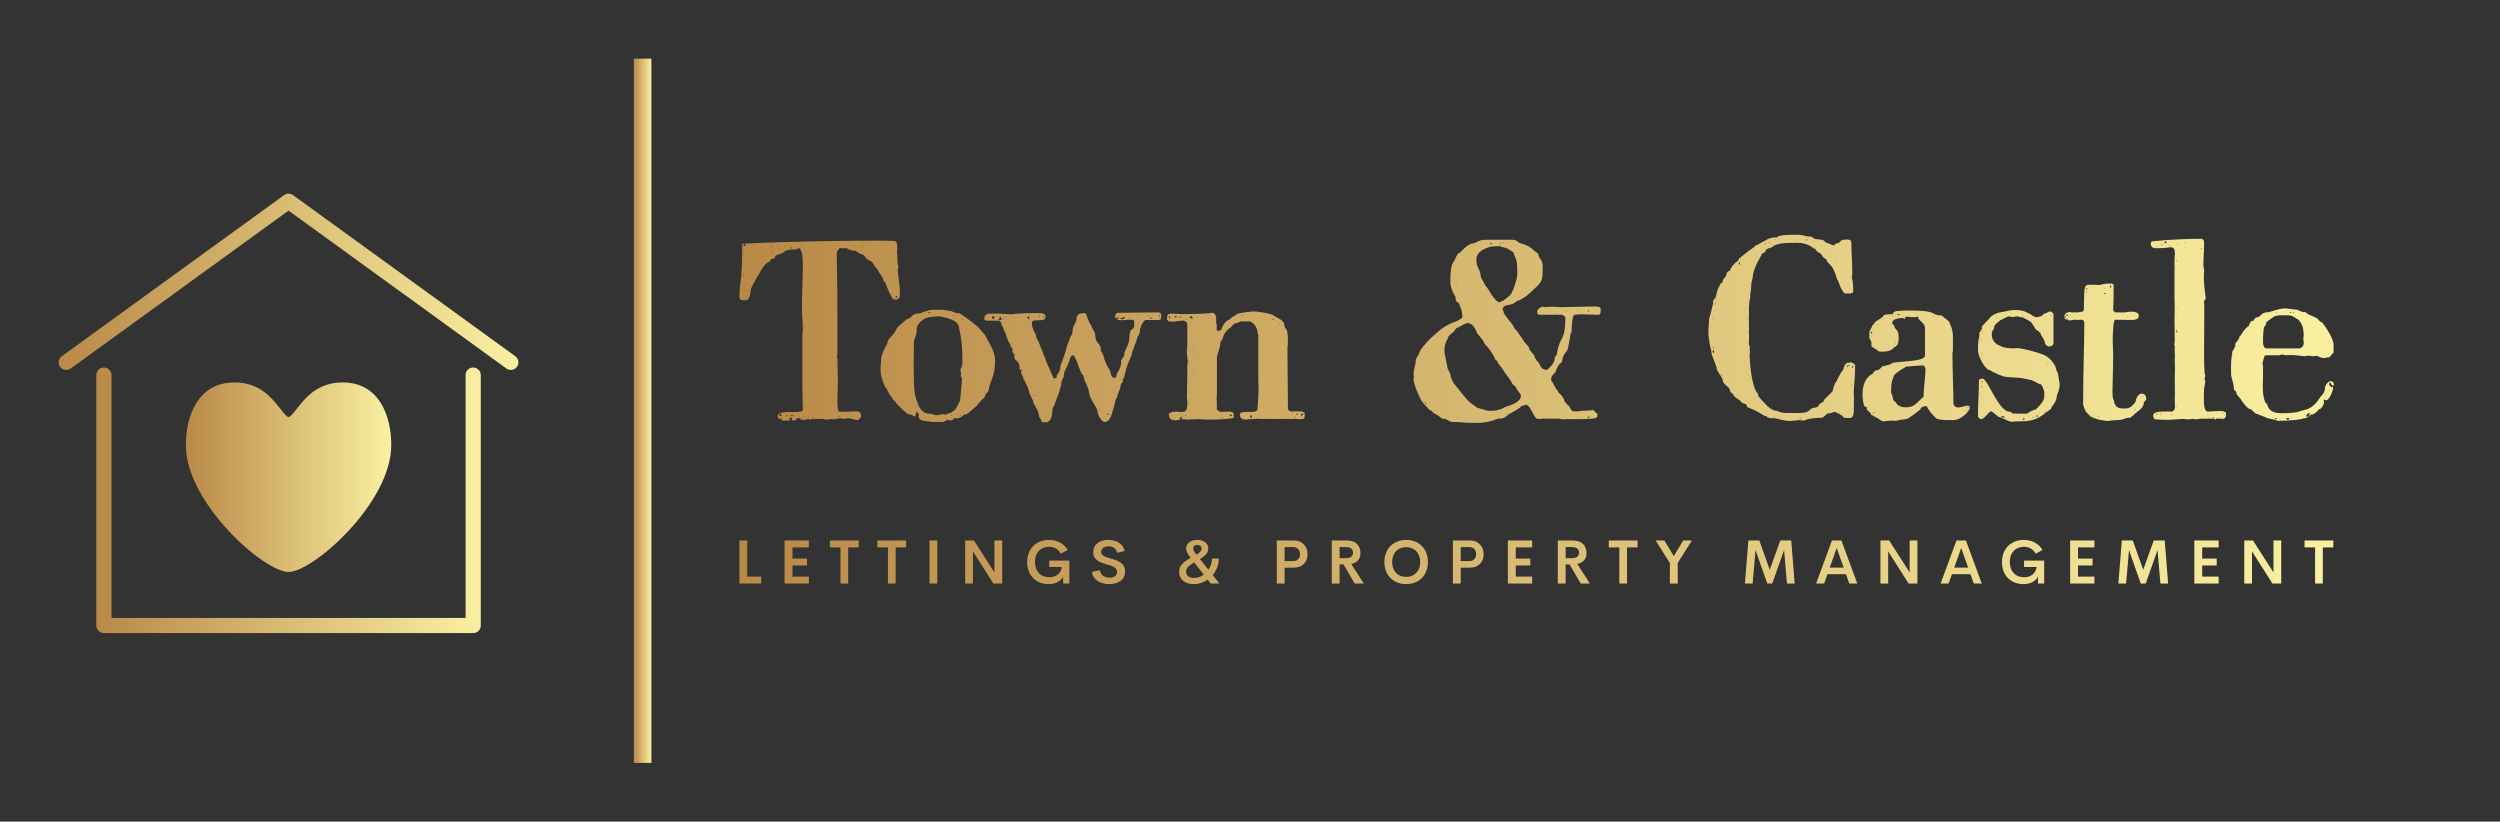 
        <svg xmlns="http://www.w3.org/2000/svg" xmlns:xlink="http://www.w3.org/1999/xlink" version="1.1" width="3147.783" 
        height="1034.483" viewBox="0 0 3147.783 1034.483">
			
			<rect x="0" y="0" width="3147.783" height="1034.483" fill="#333333" stroke="none"/>
			
			<g transform="scale(7.389) translate(10, 10)">
				<defs id="SvgjsDefs1679"><linearGradient id="SvgjsLinearGradient1688"><stop id="SvgjsStop1689" stop-color="#b98947" offset="0"></stop><stop id="SvgjsStop1690" stop-color="#faf0a1" offset="1"></stop></linearGradient><linearGradient id="SvgjsLinearGradient1691"><stop id="SvgjsStop1692" stop-color="#b98947" offset="0"></stop><stop id="SvgjsStop1693" stop-color="#faf0a1" offset="1"></stop></linearGradient><linearGradient id="SvgjsLinearGradient1694"><stop id="SvgjsStop1695" stop-color="#b98947" offset="0"></stop><stop id="SvgjsStop1696" stop-color="#faf0a1" offset="1"></stop></linearGradient><linearGradient id="SvgjsLinearGradient1697"><stop id="SvgjsStop1698" stop-color="#b98947" offset="0"></stop><stop id="SvgjsStop1699" stop-color="#faf0a1" offset="1"></stop></linearGradient></defs><g id="SvgjsG1680" featureKey="symbolFeature-0" transform="matrix(0.862,0,0,0.862,-3.93,17.713)" fill="url(#SvgjsLinearGradient1688)"><g xmlns="http://www.w3.org/2000/svg"><path d="M86.5,40.5c-0.829,0-1.5,0.671-1.5,1.5v48H15V42c0-0.829-0.671-1.5-1.5-1.5S12,41.171,12,42v49.5   c0,0.828,0.671,1.5,1.5,1.5h73c0.829,0,1.5-0.672,1.5-1.5V42C88,41.171,87.329,40.5,86.5,40.5z"></path><path d="M94.822,38.269L50.88,6.418c-0.525-0.381-1.235-0.381-1.761,0L5.178,38.269c-0.671,0.486-0.82,1.424-0.334,2.095   c0.485,0.669,1.422,0.821,2.095,0.334L50,9.485l43.061,31.212c0.266,0.193,0.574,0.286,0.879,0.286c0.465,0,0.922-0.215,1.216-0.62   C95.642,39.692,95.493,38.754,94.822,38.269z"></path><path d="M70.304,55.836c0-5.988-2.526-12.386-9.615-12.386c-4.974,0-7.398,3.092-9.001,5.139c-0.535,0.683-1.344,1.714-1.687,1.714   s-1.152-1.032-1.687-1.714c-1.604-2.046-4.027-5.139-9.001-5.139c-7.089,0-9.615,6.398-9.615,12.386   C29.696,67.293,45.189,80.92,50,80.92S70.304,67.293,70.304,55.836z"></path></g></g><g id="SvgjsG1681" featureKey="textGroupContainer" transform="matrix(1,0,0,1,405,0)" fill="url(#SvgjsLinearGradient1691)"><rect xmlns="http://www.w3.org/2000/svg" y="0" height="1" width="1" opacity="0"></rect><rect xmlns="http://www.w3.org/2000/svg" y="0" x="-307" width="3" height="120"></rect></g><g id="SvgjsG1682" featureKey="nameFeature-0" transform="matrix(2.017,0,0,2.017,115.637,21.046)" fill="url(#SvgjsLinearGradient1694)"><path d="M3.76 20.1 c0 -0.04 0 -0.08 0.02 -0.12 c0 -0.04 -0.02 -0.08 -0.04 -0.08 c0 0.08 -0.1 0.16 -0.12 0.16 c-0.08 -0.08 -0.18 -0.16 -0.22 -0.26 c0 -0.66 1.82 -0.18 2.14 -0.52 l-0.04 -1.88 l0 -4.78 l0.04 -0.04 c0 -0.74 -0.08 -1.34 -0.08 -2 c0 -1.02 0.08 -2.7 0.08 -3.34 c0 -0.92 -0.02 -1.3 -0.26 -1.64 l-0.24 0 l0 0.08 c-1.16 0 -0.92 0.18 -1.38 0.38 c0.04 0 -0.5 0.06 -0.5 0.32 l0.02 0.02 c0 0.04 -0.46 0.04 -0.46 0.34 c-0.46 0 -0.96 1.26 -1.18 1.48 c0 0.18 -0.42 0.62 -0.42 1.02 l0 -0.02 s-0.02 0.76 -0.42 0.76 c-0.32 0 -0.44 0.02 -0.52 -0.22 c0 -1.58 0.24 -0.94 0.24 -4.56 c4.82 -0.24 9.5 -0.26 11.84 -0.26 c0.34 0 0.64 0.02 0.88 0.02 c0.1 0 0.38 -0.1 0.38 0.6 c0 0.16 0 0.12 -0.04 0.18 c0.08 0.38 -0.02 1.02 0.14 1.42 c-0.02 0.02 -0.06 0.2 -0.06 0.3 c0 0.32 0.18 1.2 0.18 1.94 c0 0.5 -0.16 0.52 -0.48 0.52 c-0.22 0 -0.64 -1.1 -0.74 -1.42 c0.18 0.02 -0.22 -0.02 -0.22 -0.4 c-0.46 -0.62 -0.3 -0.6 -0.68 -0.98 c-0.32 -0.64 -0.46 -0.4 -0.74 -0.7 l0 0.02 c0.02 0 -0.16 -0.38 -0.54 -0.38 c-0.02 -0.18 -0.24 -0.08 -0.32 -0.26 c-0.72 -0.04 -0.66 -0.24 -0.88 -0.24 l-0.06 0.02 c-0.42 0 -0.28 0 -0.4 -0.02 c-0.04 0 -0.08 0.02 -0.08 0.02 c0 0.02 0.02 0.04 0.02 0.04 c0 0.1 -0.22 0.04 -0.22 0.5 c0 0.74 0.06 2.58 0.06 4.62 l0 3.8 c0 0.04 -0.04 0.22 -0.04 0.24 c0 -0.02 0 0.1 0.04 0.16 c0 0.1 0.04 1.72 0.04 1.98 c0 0.52 -0.04 1.12 -0.04 1.52 c0 0.44 0.02 0.9 0.16 0.96 c0.98 0 1 -0.04 1.46 -0.04 c0.12 0 0.38 0.04 0.38 0.4 c0 0.14 -0.16 0.26 -0.28 0.34 c-0.18 0 -0.6 -0.16 -0.86 -0.16 c-0.12 0 -0.2 0.06 -0.28 0.06 c-0.16 -0.02 -0.32 -0.06 -0.44 -0.06 l-0.04 0.04 c-0.18 0 -0.4 0.06 -0.5 0.06 c-0.04 0 -0.1 -0.04 -0.16 -0.04 c-0.02 0 -0.08 0.02 -0.16 0.06 c-0.2 0 -0.42 0 -0.44 -0.06 l-1.04 0 s-0.04 0.06 -0.08 0.06 c0.08 -0.02 -0.12 0.06 -0.12 -0.06 c-0.16 0 -0.28 0.08 -0.48 0.08 c-0.14 0 -0.24 -0.02 -0.3 -0.1 l0.06 -0.04 l-0.34 0 c0 0.08 0 0.16 -0.04 0.2 l-0.04 -0.08 c-0.08 0 -0.08 0.1 -0.14 0.1 c-0.08 0 -0.2 -0.12 -0.22 -0.12 l0.08 -0.06 c0 -0.06 0 -0.08 -0.04 -0.1 l0 0.02 c-0.02 0 -0.04 -0.02 -0.08 -0.02 s-0.1 0.02 -0.12 0.1 l0.04 0.12 l-0.04 0.04 l-0.62 0 z M3.66 19.94 c-0.02 0 -0.04 0.02 -0.04 0.02 c0 0.02 0.02 0.02 0.04 0.02 s0.02 0 0.02 -0.02 c0 0 0 -0.02 -0.02 -0.02 z M5.44 19.9 c-0.02 0 -0.04 0.02 -0.04 0.04 s0.02 0.04 0.04 0.04 c0 0 0.02 -0.02 0.02 -0.04 s-0.02 -0.04 -0.02 -0.04 z M3.6 19.88 l0 0.02 l0.02 0 z M6.02 19.88 l-0.04 0.02 l0.08 0 z M5.82 19.88 c0 -0.02 -0.02 -0.02 -0.04 -0.02 s-0.04 0 -0.04 0.02 s0.02 0.02 0.04 0.02 s0.04 0 0.04 -0.02 z M6.26 19.88 l0 -0.02 c-0.02 0 -0.02 0 -0.02 0.02 s0 0.02 0.02 0.02 l0 -0.02 z M6.4 19.8 c-0.02 0 -0.04 0.02 -0.04 0.04 s0.02 0.04 0.04 0.04 s0.02 -0.02 0.02 -0.04 s0 -0.04 -0.02 -0.04 z M8.62 19.8 l0 0.04 l0.1 0 c-0.02 -0.04 -0.06 -0.04 -0.1 -0.04 z M9.66 19.8 l-0.04 0.04 l0.04 0 l0 -0.04 z M9.86 19.78 c-0.04 0 -0.04 0.04 -0.04 0.06 l0.04 0 l0 -0.06 z M3.56 19.68 c0 0.04 0 0.08 0.06 0.08 s0.12 -0.02 0.12 -0.04 c0 -0.14 -0.02 -0.1 -0.12 -0.16 c-0.06 0.04 -0.06 0.04 -0.06 0.12 z M4.22 19.68 c-0.04 0.02 -0.1 0.04 -0.1 0.06 s0.04 0.02 0.06 0.02 c0.04 0 0.06 0 0.06 -0.04 z M4.6 19.64 c-0.06 0.04 -0.04 0.08 -0.04 0.12 l0.2 0 c-0.04 -0.06 -0.14 -0.06 -0.16 -0.12 z M5.28 19.76 c0 -0.02 -0.02 -0.02 -0.04 -0.02 s-0.04 0 -0.04 0.02 s0.02 0.02 0.04 0.02 s0.04 0 0.04 -0.02 z M9.5 19.76 l0.02 -0.04 z M5.72 19 c0 0 -0.02 0.02 -0.02 0.04 s0.02 0.04 0.02 0.04 s0.02 -0.02 0.02 -0.04 s-0.02 -0.04 -0.02 -0.04 z M8.4 15.56 c-0.02 0 -0.04 0.02 -0.04 0.04 s0.02 0.04 0.04 0.04 s0.02 -0.02 0.02 -0.04 s0 -0.04 -0.02 -0.04 z M5.66 12.14 c-0.02 0 -0.04 0.02 -0.04 0.04 s0.02 0.04 0.04 0.04 s0.02 -0.02 0.02 -0.04 s0 -0.04 -0.02 -0.04 z M0.8 9.8 c-0.02 0 -0.04 0.02 -0.04 0.04 c0 0 0.02 0.02 0.04 0.02 s0.02 -0.02 0.02 -0.02 c0 -0.02 0 -0.04 -0.02 -0.04 z M13.52 9.6 c-0.16 0.02 -0.16 0.2 -0.16 0.24 c0.12 -0.12 0.16 -0.12 0.16 -0.24 z M0.86 9.54 l0 0.14 c0.02 -0.02 0.02 -0.1 0.02 -0.14 l-0.02 0 z M13 9.52 l0 0.02 l0.08 0 z M13.52 9.12 l0 0.04 l0.02 0 z M0.5 7.84 c0 0 -0.02 0.04 -0.02 0.08 l0.02 0.04 c0.02 0 0.02 -0.04 0.02 -0.06 s0 -0.04 -0.02 -0.06 z M13.28 7.9 l-0.02 0.02 c0 0.02 0.02 0.04 0.02 0.04 c0.02 0 0.02 -0.02 0.02 -0.04 c0 0 0 -0.02 -0.02 -0.02 z M0.5 7.74 c0 0 -0.02 0 -0.02 0.02 s0.02 0.04 0.02 0.04 c0.02 0 0.02 -0.02 0.02 -0.04 s0 -0.02 -0.02 -0.02 z M0.56 6.1 c-0.04 0.02 -0.06 0.04 -0.08 0.08 c0.08 0 0.08 -0.02 0.08 -0.08 z M2.92 5.94 c-0.02 0 -0.04 0 -0.04 0.02 s0.02 0.04 0.04 0.04 s0.02 -0.02 0.02 -0.04 s0 -0.02 -0.02 -0.02 z M3 5.74 c0 0 -0.02 0 0.04 0.06 c0.02 -0.02 0.04 -0.04 0.04 -0.06 l-0.08 0 z M3.6 5.64 c-0.02 0 -0.04 0.02 -0.04 0.04 s0.02 0.04 0.04 0.04 c0 0 0.02 -0.02 0.02 -0.04 s-0.02 -0.04 -0.02 -0.04 z M4.56 5.48 c0 0.02 -0.06 0.1 -0.1 0.12 l0.14 0 c0 -0.04 0.02 -0.08 -0.04 -0.12 z M5.4 5.48 l0 0.04 l0.04 -0.04 l-0.04 0 z M2.92 5.4 c-0.02 0 -0.04 0.02 -0.04 0.04 s0.02 0.04 0.04 0.04 s0.02 -0.02 0.02 -0.04 s0 -0.04 -0.02 -0.04 z M3.02 5.4 c-0.02 0.02 -0.02 0.02 -0.02 0.04 c0 -0.02 0.02 -0.04 0.02 -0.04 z M3.54 5.36 l0 0.08 l0.02 -0.04 z M4.06 5.4 c-0.02 0 -0.04 0.02 -0.04 0.02 c0 0.02 0.02 0.02 0.04 0.02 c0 0 0.02 0 0.02 -0.02 z M10.4 5.4 l0 0.04 s0.08 0.04 0.08 -0.04 l-0.08 0 z M0.5 5.4 l0.06 0 l-0.02 0 c0.06 0 0.14 -0.04 0.18 -0.04 c0 0.02 -0.04 -0.14 -0.08 -0.16 c-0.1 0 -0.1 0.14 -0.14 0.2 z M1.24 5.36 c-0.02 0 -0.02 0.02 -0.02 0.04 l0.04 0 c0 -0.02 0 -0.04 -0.02 -0.04 z M9.9 5.36 c0.04 0.04 0.08 0.04 0.12 0.04 c-0.02 -0.04 -0.06 -0.04 -0.12 -0.04 z M10.64 5.28 c-0.02 0 -0.02 0.02 -0.02 0.04 s0 0.04 0.02 0.04 s0.02 -0.02 0.02 -0.04 s0 -0.04 -0.02 -0.04 z M13.2 5.12 l0.04 0.04 l0 -0.04 l-0.04 0 z M15.32 19.76 c-0.02 0 0 -0.02 0.04 -0.12 c-0.12 -0.08 -0.14 -0.26 -0.16 -0.26 c-0.12 0 -0.16 0.38 -0.14 0.42 c-0.1 0 -0.44 -0.18 -0.44 -0.22 c0 -0.02 0.02 0.06 -0.06 0.06 s-0.3 -0.12 -0.92 -0.74 c-0.1 -0.12 -0.24 -0.24 -0.24 -0.28 c0.02 -0.06 -0.36 -0.28 -0.36 -0.5 c-0.24 -0.12 -0.32 -0.62 -0.54 -0.8 l0.02 0 s-0.42 -0.72 -0.42 -1.52 c0 -0.08 0.04 -0.54 0.04 -0.64 c0 -0.9 0.56 -1.34 0.56 -1.68 c0 -0.22 0.56 -0.58 0.78 -1.14 c0 -0.08 0.82 -0.74 0.86 -0.78 c0.3 0 0.46 -0.46 0.88 -0.46 c0.16 0.04 0.88 -0.32 1.28 -0.32 l0.94 0 c0.14 0 0.34 0.1 0.58 0.1 c-0.02 0 -0.02 -0.02 -0.02 -0.02 c0.04 0 0.3 0.16 0.66 0.22 c0 -0.02 0.02 -0.02 0.04 -0.02 c0.12 0 0.36 0.24 0.46 0.26 l0 0 s0.12 0.1 0.82 0.62 l-0.02 0.02 s0.18 -0.02 0.96 0.94 c0.18 0.38 0.38 0.62 0.52 0.98 c0.04 0.04 0.34 0.62 0.34 1.16 c0 1.5 -0.5 1.82 -0.54 2.54 c0.02 0.14 -0.28 0.22 -0.32 0.52 c0 0.1 -0.32 0.26 -0.74 0.86 l0 0 c-0.08 0 -0.76 0.68 -0.9 0.68 c0 -0.02 -0.02 -0.04 -0.04 -0.04 c-0.08 0 -0.34 0.36 -0.74 0.36 l-0.08 -0.04 c-0.16 0 -0.12 0.2 -0.36 0.2 c-0.26 0 -0.22 -0.06 -0.36 -0.06 c0 0.2 -0.18 0.04 -0.26 0.2 l-1.02 0 c-0.34 -0.12 -1.12 0 -1.1 -0.5 z M17.24 20.16 l0.04 0.02 l0.04 -0.02 l-0.04 -0.04 z M18.18 20 c-0.04 0 -0.06 0.02 -0.1 0.02 l0.02 0.02 c0.02 0 0.04 -0.02 0.12 -0.04 l-0.04 0 z M18.88 19.68 c-0.02 0 -0.06 0.04 -0.08 0.06 l0.08 0 l0 -0.06 z M16.28 19.56 c0.2 0 0.3 0.12 0.66 0.14 c0 -0.06 0.02 -0.02 0.42 -0.1 c0.04 0 0.22 0.04 0.24 0.04 c0.16 0 0.04 -0.12 0.38 -0.12 c0.46 -0.32 0.38 -0.14 0.82 -1.02 l0 0.02 c0.02 0 0.18 -1.6 0.18 -1.86 c0 -0.14 -0.1 -0.22 -0.1 -0.34 l0.04 -0.12 c-0.02 -0.08 -0.06 -0.2 -0.06 -0.26 c0 -0.36 0.16 -0.28 0.16 -0.7 c0 -1.62 -0.12 -2.12 -0.28 -2.9 c0 -0.84 -1.58 -0.94 -1.7 -1.02 c-0.68 0.08 -1.12 0.02 -1.56 0.48 c0 0 -0.32 0.24 -0.32 0.62 c0 0.64 -0.24 0.68 -0.24 1.2 s-0.02 1.38 -0.02 1.52 c0 3.04 0.12 2.84 0.32 3.48 c0.02 0 0.2 0.94 1.04 0.94 l0.02 0 z M18.12 19.64 c-0.02 0 -0.04 0.02 -0.04 0.04 s0.02 0.04 0.04 0.04 c0 0 0.02 -0.02 0.02 -0.04 s-0.02 -0.04 -0.02 -0.04 z M18.62 19.56 c0 0 -0.02 0.02 -0.02 0.04 s0.02 0.04 0.02 0.04 c0.02 0 0.02 -0.02 0.02 -0.04 s0 -0.04 -0.02 -0.04 z M12.68 17.36 c0 -0.02 -0.02 -0.02 -0.02 -0.02 c-0.02 0 -0.02 0 -0.02 0.02 s0 0.04 0.02 0.04 c0 0 0.02 -0.02 0.02 -0.04 z M12.58 15.42 c-0.02 0 -0.04 0.02 -0.04 0.04 c0 0 0.02 0.02 0.04 0.02 s0.02 -0.02 0.02 -0.02 c0 -0.02 0 -0.04 -0.02 -0.04 z M12.34 15.26 c-0.02 0 -0.02 0.02 -0.02 0.04 c0 0 0 0.02 0.02 0.02 s0.02 -0.02 0.02 -0.02 c0 -0.02 0 -0.04 -0.02 -0.04 z M19.04 11.6 c-0.08 0 -0.08 0.04 -0.12 0.04 c0.06 0 0.12 0.02 0.12 -0.04 z M18.26 11.24 c-0.02 0.04 0.02 0.04 0.08 0.06 c0.02 0 0.06 0 0.08 -0.02 c-0.06 -0.02 -0.12 -0.04 -0.14 -0.04 l-0.02 0 z M15.52 11.2 l0.02 -0.02 z M16.3 10.98 c0.04 -0.02 -0.12 0.02 -0.16 0.04 l0 0.06 c0.1 0 0.16 0.02 0.16 -0.1 z M16.46 11.02 l0 0.06 c0.02 0 0.02 -0.02 0.02 -0.02 c0 -0.02 0 -0.04 -0.02 -0.04 z M23.98 16.02 c0 -0.06 0.04 -0.12 0.1 -0.12 c-0.02 0 0 -0.04 -0.06 -0.08 l-0.08 0.08 c-0.02 0 -0.08 -0.08 -0.08 -0.12 c0 -0.8 -0.46 -0.58 -0.46 -1.08 c0 -0.02 0 -0.04 0.02 -0.06 c0 -0.02 -0.18 -0.3 -0.18 -0.36 c0 -0.04 0.02 -0.26 0.02 -0.3 l-0.08 0.04 c-0.12 -0.14 -0.08 -0.36 -0.24 -0.48 c-0.16 -0.42 -0.14 -0.32 -0.26 -0.7 c0.02 -0.12 -0.2 -0.34 -0.2 -0.46 c0 -0.02 0.02 -0.02 0.02 -0.04 c0 -0.04 -0.2 -0.24 -0.2 -0.4 c0 -0.02 0 -0.06 0.02 -0.08 l-0.2 -0.16 l-1.04 0 c-0.1 0 -0.18 -0.06 -0.2 -0.08 l0 -0.28 l0.24 -0.22 c0.32 0 0.68 -0.02 0.8 -0.02 c0.42 0 0.8 0.06 1.38 0.06 l0.08 -0.04 c0.46 0 0.26 -0.06 2.16 -0.06 c0.2 0 0.5 0.04 0.5 0.28 c0 0.62 -1.16 0.06 -1.16 0.56 c0 0.08 0.04 0.44 0.14 0.52 c-0.02 0.02 -0.02 0.02 -0.02 0.04 c0 0.12 0.26 0.3 0.26 0.66 c0.46 0.8 0.1 0.3 0.56 1.26 c0 0.24 0.22 0.38 0.22 0.58 c0 0.08 0.2 0.52 0.68 1.6 c0.08 0 0.24 0.06 0.28 -0.16 c-0.02 0 -0.02 -0.02 -0.02 -0.04 c0 -0.1 0.32 -0.34 0.32 -0.76 c0 -0.1 -0.02 -0.08 -0.02 -0.08 s0.08 -0.06 0.46 -1.24 c0.02 0 0.08 -0.52 0.36 -1.02 c-0.02 -0.02 -0.02 -0.04 -0.02 -0.06 c0 -0.12 0.24 -0.26 0.24 -0.6 c0 -0.52 0.28 -0.56 0.28 -0.9 c0 0.02 0.02 0.02 0.02 0.02 c0.1 0 -0.16 -0.66 0.64 -0.66 c0.08 0 0.14 0 0.2 0.06 l0 -0.02 c0.02 0 0.1 0.52 0.48 1.08 c0 0.2 0.3 0.42 0.3 0.74 c0 0.74 0.48 0.64 0.48 1.24 c-0.02 -0.02 -0.04 -0.02 -0.04 -0.02 c0 0.06 0.26 0.46 0.26 0.54 c0 -0.02 0.04 0.48 0.56 1.24 l0 -0.02 s0.04 0.58 0.3 0.62 c0.24 0 0.2 -0.06 0.26 -0.24 c-0.02 0 -0.02 0 -0.02 -0.02 c0 -0.1 0.4 -0.52 0.4 -1.1 c-0.02 -0.02 -0.02 -0.04 -0.02 -0.06 c0 -0.14 0.3 -0.28 0.3 -0.72 c0 -0.1 0.4 -0.72 0.4 -1.2 c0.04 -1.2 0.42 -0.4 0.42 -1.24 c-0.02 -0.02 -0.02 -0.02 -0.02 -0.04 c0 -0.04 0.02 -0.08 0.02 -0.1 c0 -0.1 -0.06 -0.18 -0.42 -0.18 c-0.24 0 -0.46 0.04 -0.7 0.04 c-0.18 0 -0.32 -0.02 -0.32 -0.06 c0 0 0.14 -0.12 0.14 -0.14 c-0.02 0 -0.08 0 -0.12 -0.04 c-0.06 0.04 -0.06 0.1 -0.08 0.12 c-0.06 -0.08 -0.12 -0.1 -0.12 -0.2 c0 -0.12 0.12 -0.3 0.2 -0.3 c0.16 0 2.3 -0.04 3.42 -0.04 c0.16 0 0.28 0.04 0.28 0.32 c0 0.14 -0.02 0.32 -0.2 0.32 l-1.14 0 c-0.1 0.04 -0.4 0.42 -0.4 0.68 c-0.12 0.04 0.06 0.32 -0.28 0.76 l0 0.02 c0 0.18 -0.48 1.26 -0.48 1.46 c0.06 0 -0.52 1.08 -0.52 1.52 l-0.02 -0.02 c-0.06 0 -0.02 0.58 -0.26 0.58 c0.06 0 0.08 0.08 0.08 0.12 c0 0.14 -0.24 0.18 -0.24 0.62 c0 0 -0.26 0.64 -0.26 0.7 c0 0.02 0.02 0.02 0.02 0.04 c0 0.06 -0.18 0.16 -0.18 0.4 c-0.5 1.98 -0.58 1.48 -0.76 1.72 c-0.04 0.02 -0.06 0.02 -0.1 0.02 c-0.44 0 -0.68 -0.88 -0.68 -1.02 c0 -0.24 -0.7 -0.94 -0.7 -1.64 c-0.02 0 -0.16 -0.58 -0.36 -0.8 c0 0 -0.04 -0.48 -0.2 -0.56 l0 0.02 s-0.2 -0.34 -0.5 -1.24 c-0.04 0 -0.16 -0.36 -0.2 -0.38 l-0.2 0 c0.02 0.02 -0.14 0.2 -0.14 0.28 c-0.22 0.82 -0.52 0.94 -0.52 1.52 c0 0.02 -0.22 0.3 -0.22 0.7 c-0.36 1.2 0.12 -0.22 -0.54 1.58 c0 0 0.02 0 0.02 0.02 c0 0.04 -0.22 0.24 -0.22 0.6 c-0.06 0.74 -0.22 0.78 -0.42 0.94 l-0.38 0 c-0.02 0.02 -0.02 0.02 -0.04 0.02 c-0.08 0 -0.08 -0.28 -0.28 -0.48 c0 -0.56 -0.52 -1.04 -0.52 -1.34 c-0.1 -0.32 -0.32 -0.58 -0.32 -0.78 c-0.2 -0.7 -0.24 -0.52 -0.34 -0.84 l0.02 0 c0 -0.02 -0.18 -0.12 -0.2 -0.38 l0.02 0 c0 -0.04 -0.2 -0.32 -0.2 -0.42 c0 -0.02 0 -0.02 0.02 -0.04 z M25.88 20.14 l-0.04 0.04 l0.08 0 z M31.26 19.56 c0 0.04 0 0.1 0.04 0.1 c0.02 0 0.08 -0.02 0.12 -0.08 c-0.06 -0.02 -0.1 -0.02 -0.16 -0.02 z M26.36 19.5 c0.02 0.04 0.02 0.06 0.04 0.06 s0.02 -0.02 0.04 -0.02 l0 -0.04 l-0.08 0 z M30.6 19.24 c0 -0.02 -0.08 0.02 -0.08 0.06 c0.08 0 0.08 0 0.08 -0.06 z M25.56 19.24 c-0.02 0 -0.02 0.02 -0.02 0.04 c0 0 0 0.02 0.02 0.02 l0 -0.06 z M26.44 18.96 c-0.02 0 -0.04 0 -0.04 0.02 l0.06 0 c0 -0.02 -0.02 -0.02 -0.02 -0.02 z M24.92 18.02 c-0.02 0 -0.04 0.02 -0.04 0.02 c0 0.02 0.02 0.02 0.04 0.02 c0 0 0.02 0 0.02 -0.02 z M25.14 18.02 c-0.02 0 -0.04 0.02 -0.04 0.04 c0 0 0.02 0.02 0.04 0.02 s0.02 -0.02 0.02 -0.02 c0 -0.02 0 -0.04 -0.02 -0.04 z M29.52 16.92 c-0.02 0 -0.02 0.02 -0.02 0.02 c0 0.02 0 0.02 0.02 0.02 l0 -0.04 z M32.4 16.6 l0 0.08 c0.02 0 0.02 0 0.02 -0.02 c0 -0.04 0 -0.06 -0.02 -0.06 z M32.8 15.54 l-0.04 0.04 l0.04 0 l0 -0.04 z M23.7 15.02 l0 0.1 c0 -0.04 0.02 -0.08 0.02 -0.1 l-0.02 0 z M32.86 14.96 c-0.02 0 -0.02 0.02 -0.02 0.04 c0 0 0 0.02 0.02 0.02 s0.02 -0.02 0.02 -0.02 c0 -0.02 0 -0.04 -0.02 -0.04 z M23.46 14.54 c-0.02 0 -0.04 0.02 -0.04 0.04 c0 0 0.02 0.02 0.04 0.02 s0.02 -0.02 0.02 -0.02 c0 -0.02 0 -0.04 -0.02 -0.04 z M23.18 13.62 c-0.02 0 -0.04 0 -0.04 0.02 c0 0 0.02 0.02 0.04 0.02 s0.02 -0.02 0.02 -0.02 c0 -0.02 0 -0.02 -0.02 -0.02 z M33.94 11.94 c-0.02 0 -0.04 0.02 -0.04 0.04 c0 0 0.02 0.02 0.04 0.02 l0.02 -0.02 c0 -0.02 -0.02 -0.04 -0.02 -0.04 z M22.36 11.64 l0.12 0.02 c0.02 0 0.02 -0.02 0.02 -0.04 c-0.14 0 -0.14 0 -0.14 0.02 z M22.18 11.34 c0 0.18 -0.08 0.3 -0.22 0.3 c0.26 0 0.3 0 0.36 -0.02 c0 -0.06 -0.02 -0.24 -0.14 -0.28 z M24.52 11.42 c-0.02 0 -0.02 0.02 -0.02 0.02 c0 0.02 0.14 0.04 0.14 0.18 l0.02 0 c0 -0.04 -0.02 -0.16 0.02 -0.2 l-0.04 -0.08 c-0.1 0 -0.14 0.04 -0.14 0.06 z M29.38 11.62 c0 -0.02 -0.02 -0.02 -0.02 -0.02 c-0.02 0 -0.02 0 -0.02 0.02 s0 0.02 0.02 0.02 c0 0 0.02 0 0.02 -0.02 z M21.5 11.42 c0 0.06 0.08 0.14 0.12 0.16 c0 -0.06 0.14 -0.18 0.12 -0.24 c-0.1 0 -0.26 -0.02 -0.24 0.08 z M32.32 11.46 c0.1 0.04 0.04 0.12 0.18 0.12 c0.18 0 0.22 -0.04 0.22 -0.24 c-0.12 0.06 -0.14 0.12 -0.24 0.14 c-0.04 -0.02 -0.08 -0.02 -0.1 -0.02 l-0.06 0 z M33.16 11.5 c-0.02 0 -0.04 0.02 -0.04 0.02 c0 0.02 0.02 0.02 0.04 0.02 c0 0 0.02 0 0.02 -0.02 z M35 11.42 c-0.06 0 -0.12 0.04 -0.12 0.08 c0 0.02 0.02 0.04 0.02 0.04 l0.1 0 l0 -0.12 z M35.14 11.5 c0 0 0 -0.02 -0.02 -0.02 l0 0.06 c0.02 0 0.02 -0.02 0.02 -0.04 z M21.74 11.46 c-0.02 0 -0.04 0 -0.04 0.02 c0 0 0.02 0.02 0.04 0.02 l0.02 -0.02 c0 -0.02 -0.02 -0.02 -0.02 -0.02 z M21.12 11.38 l-0.02 0 c-0.06 0 -0.04 0.08 -0.04 0.08 l0.08 -0.08 l-0.02 0 z M23.4 11.42 c0 -0.02 0 -0.02 -0.02 -0.02 s-0.04 0 -0.04 0.02 s0.02 0.04 0.04 0.04 s0.02 -0.02 0.02 -0.04 z M25.84 11.34 l0 0.08 l0.02 0.02 c0.02 0 0.04 -0.02 0.06 -0.06 c-0.06 -0.06 -0.1 -0.02 -0.08 -0.04 l0 0 z M25.58 11.32 c-0.06 0 -0.08 0.02 -0.08 0.04 s0 0.04 0.02 0.04 c0.08 0 0.06 -0.12 0.06 -0.08 z M32.24 11.28 c-0.02 0.04 -0.02 0.06 -0.02 0.1 c0.02 0 0.04 -0.02 0.06 -0.04 z M22.72 11.32 c-0.02 0 -0.04 0.02 -0.04 0.04 c0 0 0.02 0.02 0.04 0.02 s0.02 -0.02 0.02 -0.02 c0 -0.02 0 -0.04 -0.02 -0.04 z M35.64 11.26 c0 0.08 0 0.1 0.02 0.1 c0 0 0.04 -0.02 0.04 -0.04 c0 -0.06 -0.04 -0.1 -0.04 -0.16 c-0.02 0.04 -0.02 0 -0.02 0.1 z M33.78 11.28 c-0.02 0 -0.04 0.02 -0.04 0.02 c0 0.02 0.02 0.02 0.04 0.02 c0 0 0.02 0 0.02 -0.02 z M34.6 11.26 l0 0.06 c0.02 -0.02 0.04 -0.04 0.04 -0.06 l-0.04 0 z M34.8 11.28 l-0.1 0 c0 0.02 0.02 0.04 0.04 0.04 s0.06 -0.02 0.06 -0.04 z M35.12 11.26 c-0.02 0 -0.02 0.02 -0.02 0.02 l0.04 0 z M34.92 11.2 c-0.02 0.02 -0.04 0.02 -0.04 0.04 l0.02 0.02 z M32.24 11.2 c-0.02 0 -0.02 0.02 -0.02 0.04 c0 0 0 0.02 0.02 0.02 s0.02 -0.02 0.02 -0.02 c0 -0.02 0 -0.04 -0.02 -0.04 z M32.94 11.2 c-0.02 0 -0.04 0 -0.04 0.02 c0 0 0.04 0 0.04 -0.02 l0 0 z M36.48 19.68 c0 0 -0.02 -0.02 -0.02 -0.06 c0 -0.08 0.1 -0.24 0.72 -0.24 c0.04 0 0.2 0.04 0.3 0.04 c0.48 0 0.54 -0.2 0.54 -0.82 c0 -0.3 -0.04 -0.36 -0.04 -0.44 l0.04 -1.78 c0 -0.44 -0.02 -1.14 0.04 -1.18 c0 -0.26 -0.08 -0.58 -0.08 -0.74 c0 -0.4 0.04 -0.52 0.04 -0.7 l0 -1.72 c0 -0.26 -0.26 -0.36 -0.48 -0.36 c-0.06 0.06 -0.44 0.04 -0.62 0.1 c-0.44 0 -0.48 0.02 -0.62 -0.18 c0.02 -0.32 0 -0.5 0.38 -0.5 c0.08 0 0.7 0.04 0.76 0.04 c0.96 0 2.28 0 2.66 -0.12 c0.32 0.04 0.36 0.32 0.36 0.58 l0 0.26 s0 0.12 0.04 0.12 l0 0.52 c0.02 0.02 0.02 0.06 0.2 0.06 c0.06 0 0.1 -0.02 0.1 -0.06 c0 0.02 0.02 0.02 0.02 0.02 c0.1 0 0.18 -0.58 0.52 -0.76 c-0.02 0 -0.02 0 -0.02 -0.02 c0 -0.04 0.32 -0.08 0.42 -0.3 c0 -0.02 0.38 -0.18 0.44 -0.28 c0.36 -0.16 0.96 -0.18 1.34 -0.24 c0.02 0 0.52 0 0.64 0.06 c0.18 0 1.16 0.18 1.16 0.3 c0.12 0.12 0.9 0.32 0.9 0.82 c0.08 0.52 0.3 -0.12 0.3 1.5 c0 0.02 -0.04 0.38 -0.04 0.4 c0 1.96 0.04 3.28 0.04 5.1 c0 0.24 0.28 0.28 0.3 0.28 c0.12 0 0.18 -0.02 0.3 -0.02 c0.38 0 0.82 -0.02 0.82 0.2 c0 0.44 -0.06 0.46 -0.3 0.46 c-0.2 0 -0.46 -0.02 -0.6 -0.02 l-3.22 0 c-0.5 0 -0.8 0.06 -0.82 0.06 c-0.32 0 -0.54 -0.08 -0.54 -0.44 c0 -0.42 1.48 0 1.48 -0.42 l0 0.02 s0.1 -1.22 0.1 -1.7 c0 0 -0.02 -0.56 -0.02 -0.7 l0 -3.92 c-0.04 -0.02 -0.08 -0.26 -0.08 -0.36 c0 -0.02 -0.14 -0.6 -0.64 -0.78 l-0.74 0 c-0.1 0.04 -0.24 0.1 -0.46 0.16 c-0.2 0 -0.34 0.36 -0.58 0.46 c-0.12 0.14 -0.32 0.18 -0.56 0.92 c0.12 0 -0.16 0.02 -0.16 0.34 c0 0.2 -0.02 0.26 -0.28 1.1 l0 3.1 c0 0.12 -0.02 0.26 -0.02 0.38 c0 0.04 0.02 0.62 0.02 0.9 c-0.02 0 -0.04 0.02 -0.04 0.02 c0 0.08 0.32 0.28 0.32 0.26 c0.24 0 0.5 -0.02 0.76 -0.02 c0.14 0 0.38 0.06 0.38 0.18 l0 0.36 c-0.7 0.14 -1.84 0.14 -2.3 0.14 c-0.18 0 -0.36 -0.04 -0.76 -0.04 c-0.26 0 -0.64 0.04 -0.72 0.04 c-0.02 0 -0.58 -0.04 -0.64 -0.04 c0 -0.02 0.04 -0.12 0.08 -0.16 c0 0 0 -0.02 -0.04 -0.06 c-0.1 0.04 -0.16 0.16 -0.22 0.16 l0.06 0.06 c0 0.08 -0.16 0.08 -0.2 0.08 c-0.1 0 -0.72 0.14 -0.72 -0.42 z M40.98 19.9 c-0.02 0 -0.02 0.02 -0.02 0.02 c0 0.02 0 0.04 0.02 0.04 l0 -0.06 z M43.32 19.76 c0.04 0.08 0.04 0.12 0.04 0.2 c0.06 -0.08 0.1 -0.1 0.14 -0.2 c0 -0.02 -0.08 -0.08 -0.1 -0.08 z M43.98 19.92 c-0.02 0 -0.14 0 -0.12 0 c0 0.02 0.02 0.04 0.06 0.04 c0.02 0 0.06 -0.02 0.06 -0.04 z M47.54 19.9 l0 0.02 l0.04 -0.02 l-0.04 0 z M40.96 19.86 c-0.02 0 -0.04 0.02 -0.04 0.04 s0.02 0.02 0.04 0.02 c0 0 0.02 0 0.02 -0.02 s-0.02 -0.04 -0.02 -0.04 z M47.22 19.9 c0 -0.02 -0.04 -0.02 -0.08 -0.02 s-0.08 0 -0.08 0.02 c0.02 0.02 0.04 0.02 0.08 0.02 c0.02 0 0.06 0 0.08 -0.02 z M47.78 19.52 c-0.16 0 -0.16 0.24 -0.16 0.32 c0.04 -0.08 0.08 -0.12 0.2 -0.24 c0 -0.04 -0.02 -0.06 -0.04 -0.08 z M41.62 19.72 c-0.06 0.04 0.08 0.04 0.26 0.04 c-0.18 -0.02 -0.12 -0.12 -0.18 -0.16 c-0.04 0.04 -0.1 0.08 -0.1 0.1 s0 0.02 0.02 0.02 z M46.16 19.74 c-0.02 0 -0.02 0 -0.02 0.02 s0 0.04 0.02 0.04 s0.02 -0.02 0.02 -0.04 s0 -0.02 -0.02 -0.02 z M36.64 19.68 l0 0.06 c0.02 0 0.02 -0.02 0.02 -0.06 l-0.02 0 z M37.82 19.68 l0 0.04 l0.08 0 l0 -0.04 l-0.08 0 z M44.1 19.68 l0 0.04 l0.04 0 z M47.16 19.6 l0.1 0.04 c0.04 0 0.06 0 0.1 -0.04 l-0.04 -0.04 c-0.04 0 -0.06 0 -0.16 0.04 z M46.88 19.6 c0 -0.02 -0.02 -0.02 -0.02 -0.02 c-0.02 0 -0.02 0 -0.02 0.02 s0 0.04 0.02 0.04 c0 0 0.02 -0.02 0.02 -0.04 z M38.14 18.64 c-0.02 0 -0.04 0.02 -0.04 0.02 c0 0.02 0.02 0.04 0.04 0.04 s0.02 -0.02 0.02 -0.04 c0 0 0 -0.02 -0.02 -0.02 z M38.4 15.94 l0.04 0.02 c0.02 0 0.02 -0.02 0.02 -0.06 c-0.02 0 -0.04 0.02 -0.06 0.04 z M38.14 15.16 c-0.02 0 -0.04 0.02 -0.04 0.02 c0 0.02 0.02 0.02 0.04 0.02 s0.02 0 0.02 -0.02 c0 0 0 -0.02 -0.02 -0.02 z M38.44 14.3 c-0.02 0 -0.04 0.02 -0.04 0.04 c0 0 0.02 0.02 0.04 0.02 s0.02 -0.02 0.02 -0.02 c0 -0.02 0 -0.04 -0.02 -0.04 z M45.78 11.92 l0 0.08 l0.04 0 l0 -0.08 l-0.04 0 z M45.54 11.76 l0 0.06 l0.04 0 c0 -0.04 0 -0.04 -0.04 -0.06 z M37.08 11.64 l0.02 0 c0.02 0 -0.06 0 -0.06 0 l0.04 0 z M37.92 11.64 l0.1 0 l-0.04 -0.04 c-0.06 0 -0.06 0.02 -0.06 0.04 z M45.2 11.56 c0 0.08 0.12 0.08 0.16 0.08 c-0.06 -0.02 -0.08 -0.06 -0.1 -0.12 c-0.02 0 -0.04 0.02 -0.06 0.04 z M38.22 11.46 c0.1 0 0.16 0.04 0.22 0.1 l0.06 -0.04 c-0.08 0 -0.04 -0.16 -0.1 -0.2 l0.02 0 c-0.04 0 -0.2 0 -0.2 0.14 z M40.18 11.52 l0 0.04 l0.02 0 z M36.48 11.3 l0 0.22 c0.02 0 0.04 -0.02 0.08 -0.06 c0 -0.16 -0.02 -0.14 -0.08 -0.16 z M42.14 11.46 l0 0.06 l0.06 -0.06 l-0.06 0 z M36.92 11.4 l0.08 0.04 c0.08 0 0.12 -0.06 0.12 -0.14 c-0.06 0.02 -0.16 0 -0.2 0.1 z M37.46 11.36 c-0.1 0 -0.12 0.02 -0.12 0.08 l0.12 0 l0 -0.08 z M37.92 11.4 c-0.02 0 -0.02 0.02 -0.02 0.02 c0 0.02 0 0.02 0.02 0.02 l0 -0.04 z M38.88 11.4 c-0.02 0 -0.04 0.02 -0.04 0.02 c0 0.02 0.02 0.02 0.04 0.02 s0.02 0 0.02 -0.02 c0 0 0 -0.02 -0.02 -0.02 z M42.68 11.2 c-0.02 0 -0.04 0.02 -0.04 0.04 s0.02 0.04 0.04 0.04 s0.02 -0.02 0.02 -0.04 s0 -0.04 -0.02 -0.04 z M58.72 19.36 c-0.04 -0.04 -0.24 -0.1 -0.26 -0.14 c0 0 -0.26 -0.32 -0.46 -0.48 l0 -0.02 s-0.12 -0.18 -0.18 -0.24 c-0.04 0 -0.66 -1.26 -0.7 -1.88 c0 0 0.06 -0.06 0.06 -0.08 s-0.04 -0.06 -0.04 -0.26 c0 -0.6 0.16 -0.78 0.16 -0.96 c0 -0.5 0.2 -0.58 0.26 -0.72 c0.06 0.02 -0.18 -0.2 1.04 -1.42 c0.04 0 0.58 -0.54 0.58 -0.5 l0 0 c0.02 0 0.26 -0.32 1.02 -0.68 c0.12 -0.1 0.76 -0.24 1.06 -0.56 c0 -0.22 -0.04 -0.66 -0.2 -0.92 c-0.16 -0.66 -0.38 -0.12 -0.38 -0.8 c0 -0.04 -0.44 -0.6 -0.44 -1.3 c0 -1.36 0.18 -1.54 0.38 -1.84 l-0.02 0.04 c0 -0.04 0.26 -0.62 0.38 -0.62 l0 0.04 c0.06 0 0.68 -0.86 1.26 -0.86 c0.54 -0.24 0.54 -0.3 1.22 -0.3 l1.96 0 c0.56 0 0.52 0.3 0.78 0.3 l-0.04 0 c0 0 0.64 0.12 1.12 0.58 l-0.02 0 c0 0.04 0.44 0.22 0.44 0.44 c0.04 0.4 0.34 0.24 0.34 0.98 c0 1.3 0 1.2 -1.12 2.24 c-0.26 0.24 -0.26 0.22 -0.84 0.58 c-0.26 0 -0.42 0.32 -0.78 0.36 l0.02 0 c0 0.02 -0.66 0.02 -0.66 0.38 c0 0.12 0.1 0.22 0.1 0.28 l0 -0.02 c-0.02 0 -0.02 0 -0.02 0.02 c0 0.16 0.84 1.1 0.84 1.18 c0.36 0.8 -0.4 -0.68 0.9 1.28 c-0.04 0.04 0.42 0.38 0.42 0.58 c0 0.14 0.36 0.46 0.36 0.54 c0.14 0 -0.02 0.2 0.4 0.62 c0.16 0.14 0.18 0.66 0.74 0.66 c0.02 0 0.66 -0.52 0.66 -0.94 c-0.02 -0.02 -0.02 -0.04 -0.02 -0.04 c0 -0.12 0.22 -0.24 0.22 -0.48 c0.22 -1.42 0.68 -0.88 0.7 -2.9 c0 -0.24 -0.24 -0.22 -0.26 -0.3 l-1.96 0 c-0.02 -0.04 -0.16 0.06 -0.16 -0.32 c0.18 -0.32 0.18 -0.22 0.44 -0.36 c0.08 0 0.16 0.04 0.2 0.04 l-0.02 0 s0.28 -0.04 0.72 -0.04 c0.26 0 0.34 0.04 0.68 0.04 c0.2 0 2.36 -0.06 2.68 -0.06 s0.66 -0.02 0.66 0.22 c0 0.46 -0.02 0.48 -0.34 0.48 c-0.24 0 -0.78 -0.04 -1.34 -0.04 c-0.02 0 -0.48 0.04 -0.54 0.04 c-0.16 0 -0.24 1.02 -0.24 1.48 l-0.08 0.08 c0 0.12 -0.24 1.44 -0.28 1.44 c0.02 0.02 -0.4 0.42 -0.4 0.74 c-0.08 0.58 -0.22 0 -0.62 1.16 l0 -0.02 c0 0 -0.34 0.28 -0.34 0.5 s0 0.18 0.04 0.26 l0 -0.02 c0.06 0 0.38 0.76 0.5 0.76 l0 -0.02 c0 0.26 0.34 0.34 0.46 0.66 c0.1 -0.06 -0.06 0.28 0.56 0.74 l-0.02 0 c0 0.06 0.22 0.44 0.36 0.4 l0.52 0 l0.04 -0.04 c0.34 0 1.02 -0.04 0.98 -0.06 c0.02 0 0.04 -0.02 0.04 -0.02 c0.14 0 0.3 0.3 0.42 0.3 l0 0.28 c-0.1 0.18 -0.76 0.2 -1.48 0.2 l-0.82 0 s-0.52 0 -0.68 0.02 c-0.04 0 -0.12 -0.06 -0.22 -0.06 l-1.5 0 c-0.04 0 -0.1 0.04 -0.14 0.04 c-0.08 -0.16 -0.24 0.3 -0.64 -0.58 l0 0.02 s-0.3 -0.66 -0.54 -0.66 c-0.14 0.08 -0.46 0.08 -0.48 0.2 l0 -0.02 l0.02 0 c0 0.08 -0.82 0.54 -0.88 0.56 c-0.2 0 -0.3 0.44 -0.9 0.44 c0 -0.02 -0.02 -0.02 -0.04 -0.02 c-0.14 0 -0.8 0.38 -1.84 0.38 c-1.4 0 -1.12 -0.08 -2.12 -0.08 c-0.26 0 -0.4 -0.28 -0.78 -0.28 c-0.14 0 -0.42 -0.32 -0.52 -0.32 c-0.28 -0.22 -0.34 -0.1 -0.38 -0.3 z M72 19.8 c-0.12 0 -0.18 0.1 -0.18 0.14 c0.08 0.02 0.2 -0.08 0.22 -0.14 l-0.04 0 z M71.08 19.86 c0 0.04 0 0.06 0.02 0.06 s0.02 -0.02 0.04 -0.02 l0 -0.04 l-0.06 0 z M64.94 19.54 l0 0.04 s0 0.02 0.02 0.02 c0 0 0 -0.02 0.02 -0.06 l-0.04 0 z M63.26 19.28 c0.04 0 0.24 0.04 0.32 0.04 c1.06 0 1.26 -0.4 1.52 -0.4 c0.26 -0.1 1.1 -0.34 1.1 -0.86 c0 -0.18 -0.18 -0.3 -0.3 -0.52 l0 0.02 c-0.02 0 -0.12 -0.36 -0.4 -0.48 l0 0 c0 -0.12 -0.74 -1.16 -0.78 -1.12 l0.02 0.02 c0.02 0 0.02 0 0.02 -0.02 c0 -0.04 -0.1 -0.18 -0.52 -0.72 c0 -0.02 0.02 -0.02 0.02 -0.04 c0 -0.1 -0.26 -0.2 -0.26 -0.28 c0 -0.1 -0.34 -0.74 -0.86 -1.26 c-0.08 -0.3 -0.66 -0.9 -0.66 -0.94 c-0.16 -0.5 -0.46 -0.82 -0.8 -0.82 c-0.14 0 -0.82 0.38 -0.78 0.4 l-0.06 -0.04 c-0.04 0.04 -0.26 0.26 -0.28 0.3 l0.04 0 c0 0.06 -0.56 0.38 -0.56 0.6 l0.02 0 c0 0.04 -0.32 0.32 -0.32 1.14 c-0.02 0.04 0.26 1.34 0.26 1.38 c0 0.16 0.28 0.42 0.28 0.78 c0.02 0 0.12 0.42 0.36 0.66 c1.46 1.86 1.18 1.38 1.88 1.94 c0.02 0.02 0.78 0.2 0.74 0.22 z M58.64 19.22 l0.08 0.06 c-0.04 -0.08 -0.08 -0.04 -0.08 -0.06 z M65.1 19.06 c-0.02 0 -0.04 0.02 -0.04 0.02 c0 0.02 0.02 0.04 0.04 0.04 s0.02 -0.02 0.02 -0.04 c0 0 0 -0.02 -0.02 -0.02 z M58.2 18.72 c-0.02 0 -0.04 0 -0.04 0.02 c0 0 0.02 0.02 0.04 0.02 s0.02 -0.02 0.02 -0.02 c0 -0.02 0 -0.02 -0.02 -0.02 z M58.08 18.58 l0.02 0.14 l0.06 0 c0 -0.14 -0.08 -0.14 -0.08 -0.14 z M69.22 11.08 l-0.08 0.04 l0.12 0 z M71.86 10.88 l0.02 0.08 l0.1 -0.12 c-0.14 0 -0.1 0 -0.12 0.04 z M70.08 10.84 c-0.02 0 -0.04 0.02 -0.04 0.04 s0.02 0.04 0.04 0.04 s0.02 -0.02 0.02 -0.04 s0 -0.04 -0.02 -0.04 z M63.26 8.82 c0.12 0 0.7 1.32 1.14 1.32 l0.36 -0.16 c0.06 -0.08 0.7 -0.48 0.7 -0.72 c0 -0.02 0 -0.02 -0.02 -0.02 l0 0.02 c0.04 0 0.1 -0.1 0.32 -0.8 c0 0 0.14 -0.48 0.14 -0.68 c0 -1.52 -0.16 -1.22 -0.32 -1.84 c-0.76 -0.54 -0.6 -0.32 -1.18 -0.54 c0 0.02 -0.58 -0.02 -0.92 0.1 c-0.06 0.04 -1.04 0.24 -1.04 1.06 c0 0.72 0.36 0.82 0.36 1.38 l0 0.02 c0 0.06 0.16 0.32 0.46 0.86 z M60.74 8.8 l0 0.04 l0.04 0 l0 -0.04 l-0.04 0 z M60.62 8.66 c-0.02 0 -0.04 0 -0.04 0.02 c0 0 0.04 0 0.04 -0.02 l0 0 z M67.86 7.4 l0 0.04 l0.02 0 z M63.58 5.18 c0 0.04 0.02 0.04 0.06 0.06 c0 0 0.14 -0.04 0.16 -0.08 c-0.18 0 -0.16 0 -0.22 0.02 z M64.4 5.12 l0 0.06 l0.08 0 l0 -0.06 l-0.08 0 z M64.7 5.08 c-0.02 0 -0.02 0.02 -0.02 0.04 s0 0.04 0.02 0.04 s0.02 -0.02 0.02 -0.04 s0 -0.04 -0.02 -0.04 z M86.96 19.76 c-0.02 0 -0.16 -0.02 -0.18 -0.02 c-0.9 -0.56 -1.08 -0.58 -1.46 -0.74 c0 -0.36 -0.4 -0.24 -0.54 -0.46 c0 -0.14 -0.66 -0.36 -0.66 -0.68 c-0.34 -0.04 -0.18 -0.44 -0.44 -0.54 c0.04 -0.06 -0.42 -0.3 -0.42 -0.56 c0 -0.24 -0.52 -0.8 -0.52 -1.02 c0 -0.28 -0.46 -1.04 -0.46 -1.52 c-0.02 0 -0.24 -1.06 -0.24 -1.42 c0 -0.48 0.06 -0.9 0.06 -1.24 c0 0 0.36 -1.28 0.36 -1.46 c-0.02 0 -0.04 -0.02 -0.04 -0.04 c0 -0.1 0.3 -0.28 0.3 -0.62 c0.22 -0.66 -0.1 0.06 0.38 -0.92 c0.26 0 -0.02 -0.14 0.42 -0.58 l0 0.04 c0.02 0 0.02 -0.48 0.32 -0.48 c0 -0.02 0.2 -0.54 0.68 -0.84 c0.04 0 0.1 -0.26 0.18 -0.26 c1.2 -1 0.96 -0.66 1.42 -1.12 l0 0.04 c0.08 0 0.52 -0.32 0.62 -0.32 c0 0 0.4 -0.34 1.02 -0.34 c0.04 0 0.06 0.02 0.06 0.02 c0.1 0 -0.22 -0.24 1.62 -0.24 c0.76 0 0.7 0.16 1.3 0.16 c-0.02 0 -0.02 -0.02 -0.02 -0.02 c0.02 0 0.26 0.22 0.38 0.22 l0.62 0.08 l0.2 0.16 l0 0.04 c0.08 0 0.6 0.24 0.64 0.24 c0.02 0.02 0.02 0.04 0.04 0.04 c0.06 0 0.12 -0.14 0.3 -0.2 c0.5 -0.06 0 -0.32 0.96 -0.32 c-0.2 0.1 0.26 -0.16 0.26 0.32 c0 0.92 0.08 1.52 0.08 2.52 c0 0.16 -0.04 0.24 -0.04 0.34 c0 0.08 0.12 0.38 0.12 1.1 c0 0.32 -0.1 0.18 -0.2 0.28 l-0.52 0 c-0.06 0 -0.36 -0.48 -0.38 -0.6 l0 -0.02 c-0.04 0 -0.1 -0.38 -0.26 -0.56 c-0.02 0 -0.14 -0.64 -0.44 -1.06 c0 -0.04 -0.44 -0.44 -0.44 -0.54 c0.02 0 0.02 0 0.02 -0.02 c0 -0.06 -0.38 -0.28 -0.4 -0.34 c0.02 -0.26 -0.56 -0.36 -0.56 -0.6 c-0.2 0 -0.5 -0.54 -1.56 -0.54 c-1.3 0 -1.64 0.06 -2.08 0.32 c0 0.14 -0.6 0.08 -0.6 0.44 c-0.02 0 -0.22 0.14 -0.26 0.14 c-0.06 0.06 -0.08 0.06 -0.08 0.08 s0.02 0.02 0.02 0.06 l0 0 c-0.04 0 -0.74 1.22 -0.74 1.78 c0 0.08 -0.1 0.54 -0.12 0.56 l-0.06 0.82 l-0.04 0.04 l0 0.42 c-0.06 0 -0.12 0.76 -0.12 0.94 c0 0 0 0.1 0.02 0.28 c0 0 -0.02 0.18 -0.02 0.36 c0 0.2 0 0.46 0.02 0.54 c-0.02 0.04 -0.02 0.08 -0.02 0.12 c0 0.1 0.02 0.32 0.02 0.46 c-0.02 0.02 -0.02 0.06 -0.02 0.12 c0 0.14 0.02 0.36 0.02 0.5 c0 0.26 -0.02 0.26 -0.02 0.4 s0 0.26 0.08 0.4 c0 0.14 0 0.14 -0.02 0.2 l0.02 0.08 c0 0.24 0.02 0.36 -0.02 0.4 c0.06 1.82 0.42 3.14 0.72 3.28 c0 0.14 -0.16 0.1 0.72 0.98 c0 0 0.42 0.48 0.88 0.48 l-0.02 -0.02 c0.02 0 0.24 0.2 0.86 0.2 c1.52 0 1.64 0.04 2.02 -0.34 c0.12 -0.1 0.5 -0.14 0.56 -0.16 c0.34 -0.54 0.36 -0.24 0.56 -0.56 c-0.04 -0.12 0.46 -0.46 0.72 -0.8 c0 0 0.1 -0.62 0.38 -0.88 l-0.02 0.02 l0 -0.02 c0 -0.06 0.4 -0.8 0.48 -0.86 c0 0.04 0 0.04 0.02 0.04 s0.1 -0.7 0.48 -0.7 c0.02 0.02 0.04 0.02 0.04 0.02 c0.06 0 0.08 -0.04 0.16 -0.04 c0.06 0 0.16 0.04 0.36 0.22 c0 1.22 -0.12 1.74 -0.12 2.44 c0 0.1 0.02 0.18 0.02 0.22 l-0.02 1.38 c-0.04 0.16 -0.04 0.44 -0.34 0.44 c-0.94 0 -0.1 -0.04 -1.26 -0.52 c-0.08 0 -0.36 0.14 -0.52 0.14 c0 -0.02 -0.02 -0.02 -0.04 -0.02 c-0.1 0 -0.36 0.38 -0.56 0.38 c0.04 0 -1.18 0.02 -1.44 0.24 c-0.18 0 -0.34 -0.04 -0.56 -0.04 c0 0.08 -0.5 0 -0.48 0.08 c-0.86 0 -1.16 -0.24 -1.62 -0.24 c-0.22 0 -0.54 -0.02 -0.54 -0.18 z M89.84 19.98 c-0.02 0 -0.04 0.02 -0.04 0.04 s0.02 0.04 0.04 0.04 l0 -0.08 z M89.8 19.94 c-0.02 0 -0.04 0.02 -0.04 0.04 s0.02 0.04 0.04 0.04 s0.02 -0.02 0.02 -0.04 s0 -0.04 -0.02 -0.04 z M88 19.92 l0.06 0.02 l0.02 -0.02 l-0.08 0 z M87.6 19.82 c-0.02 0 -0.02 0.02 -0.02 0.04 s0 0.04 0.02 0.04 s0.02 -0.02 0.02 -0.04 s0 -0.04 -0.02 -0.04 z M86.96 19.6 l0 0.04 l0.02 0 z M94 19.54 c-0.02 0 -0.02 0.02 -0.02 0.02 l0.04 0 c0 0.02 0 -0.02 -0.02 -0.02 z M94.12 17.2 c0 0 0 -0.02 -0.02 -0.02 c0 0 -0.04 0.02 -0.04 0.04 c0.06 0 0.06 0 0.06 -0.02 z M94.16 17.12 c0 -0.02 -0.02 -0.02 -0.02 -0.02 c-0.02 0 -0.02 0 -0.02 0.02 s0 0.04 0.02 0.04 c0 0 0.02 -0.02 0.02 -0.04 z M83.18 16.22 c-0.02 -0.02 -0.08 0.04 -0.08 0.1 c0.1 0 0.08 -0.02 0.08 -0.1 z M94.2 15.52 c0 0.02 -0.02 0.04 -0.02 0.08 s0.02 0.08 0.06 0.08 l0.04 -0.04 c0 -0.06 0.02 -0.12 -0.08 -0.12 z M93.72 15.52 c0 0 0.04 0.1 0.08 0.12 c0 -0.06 0 -0.16 0.2 -0.16 c-0.02 -0.02 -0.02 -0.04 -0.06 -0.04 c-0.1 0 -0.14 0.08 -0.22 0.08 z M82.78 15.06 l0.04 -0.02 z M82.46 14.18 c-0.06 0 -0.04 0.16 -0.04 0.2 s0 0.04 0.02 0.04 c0.04 0 0.08 -0.02 0.08 -0.04 l0 -0.16 s-0.04 -0.04 -0.06 -0.04 z M82.36 13.98 c0.04 0 0.02 0.04 0.12 0.04 c0 0 0.02 0 0.08 -0.02 c-0.04 -0.02 -0.16 -0.02 -0.2 -0.02 z M82.42 12.38 c0 -0.02 0 -0.02 -0.02 -0.02 l0 0.06 c0.02 0 0.02 -0.02 0.02 -0.04 z M82.4 11.52 l0.02 0.04 c0.04 -0.02 0.06 -0.02 0.06 -0.08 z M82.68 10.26 c-0.1 0 -0.1 0.06 -0.1 0.08 c0.06 -0.02 0.12 -0.04 0.14 -0.08 l-0.04 0 z M82.74 10.02 c-0.02 0 -0.02 0 -0.02 0.02 c0 0 0 0.02 0.02 0.02 s0.02 -0.02 0.02 -0.02 c0 -0.02 0 -0.02 -0.02 -0.02 z M82.74 9.78 c-0.02 0 -0.02 0.02 -0.02 0.04 s0 0.02 0.02 0.02 s0.02 0 0.02 -0.02 s0 -0.04 -0.02 -0.04 z M84.62 6.84 c-0.02 0 -0.02 0.02 -0.02 0.02 c0 0.04 0.06 0.12 0.1 0.12 l0 -0.22 c-0.08 0 -0.08 0.02 -0.08 0.08 z M92.78 6.78 c-0.02 0 -0.02 0.02 -0.02 0.04 c0 0 0 0.02 0.02 0.02 s0.02 -0.02 0.02 -0.02 c0 -0.02 0 -0.04 -0.02 -0.04 z M93.92 5.62 l0.04 0.04 l0 -0.04 l-0.04 0 z M86.9 5.16 c-0.08 0.04 -0.06 0.08 -0.06 0.12 c0.08 -0.02 0.06 -0.06 0.06 -0.12 z M87.3 5.2 c0 0.04 0 0.06 0.02 0.06 l0.02 -0.02 l0 -0.04 l-0.04 0 z M87.54 5.24 c0 -0.02 -0.02 -0.02 -0.02 -0.02 c-0.02 0 -0.02 0 -0.02 0.02 s0 0.04 0.02 0.04 c0 0 0.02 -0.02 0.02 -0.04 z M87.18 5.08 c-0.02 0 -0.04 0.02 -0.04 0.04 s0.02 0.04 0.04 0.04 s0.02 -0.02 0.02 -0.04 s0 -0.04 -0.02 -0.04 z M90.28 4.84 c0.02 0.06 0.04 0.1 0.1 0.12 c-0.02 0 0 -0.12 -0.02 -0.14 c-0.06 0 -0.06 0.02 -0.08 0.02 z M87.58 4.84 l0 0.04 l0.02 0 z M87.7 4.82 c-0.02 0 -0.02 0.02 -0.02 0.04 c0 0 0 0.02 0.02 0.02 s0.02 -0.02 0.02 -0.02 c0 -0.02 0 -0.04 -0.02 -0.04 z M88 4.82 l0 0.02 l0.12 0 z M95.78 19.64 c-0.04 -0.02 -0.04 -0.02 -0.04 -0.04 l0.02 0.02 c0.02 0 0.02 -0.02 0.02 -0.02 c0 -0.04 -0.06 -0.12 -0.36 -0.4 c0 0 0.02 -0.2 0.02 -0.24 c-0.04 0.04 -0.08 0.04 -0.1 0.04 c-0.24 0 -0.28 -0.98 -0.28 -1.06 c0 -1.12 0.48 -1.56 0.86 -1.76 l0 0.02 c0 0 0.12 -0.26 0.22 -0.26 c0 -0.12 0.2 0.1 0.56 -0.34 l-0.04 0 c0 -0.04 0.76 -0.18 0.76 -0.22 c0.02 0 0.22 -0.14 0.26 -0.14 c1.66 -0.16 2.66 -0.18 2.66 -0.62 l0 -2.24 c0 -0.6 -0.6 -0.62 -0.6 -1.06 l-0.06 0 l0 0.08 c-0.26 0 -0.66 0.02 -0.68 -0.04 c-0.02 0 -0.04 0.02 -0.08 0.02 s-0.08 -0.02 -0.12 -0.02 c-0.08 0 -0.14 0.04 -0.18 0.2 c-0.06 0 -0.1 -0.06 -0.12 -0.1 l-0.04 0.02 c-0.1 0 -0.9 -0.02 -0.9 0.46 c0 0.02 0.2 0.12 0.2 0.28 c0 0.14 0.34 0.28 0.34 0.66 c0 0.18 0.02 0.32 0.02 0.32 c0 0.04 0 0.64 -0.36 0.74 c-0.08 0 -0.14 0.38 -1.06 0.38 c-0.14 0 -0.3 0 -0.4 -0.14 c-0.42 -0.24 -0.5 -0.32 -0.5 -0.4 c0 -0.04 0.02 -0.08 0.02 -0.16 s-0.02 -0.22 -0.18 -0.42 l0 -0.46 c0.04 -0.38 0.22 -0.4 0.24 -0.64 c0.08 0.04 0.18 -0.26 0.34 -0.36 c0 0 0.52 -0.3 0.48 -0.34 c0.02 0 0.02 0.02 0.04 0.02 c0.08 0 -0.06 -0.26 0.58 -0.26 c0.88 0 -0.48 -0.32 1.74 -0.32 c2.56 0 1.68 0.42 2.7 0.42 c0.5 0.46 0.56 0.4 0.66 0.6 c-0.02 0 -0.02 -0.02 -0.02 -0.02 c-0.02 0.02 0.3 0.48 0.3 1.2 l0 1.26 l-0.04 0.02 c0 1.66 0.08 3.04 0.08 4.22 c0 0.36 0.12 0.44 0.38 0.5 c0.48 -0.06 0.66 -0.16 0.8 -0.16 c0.1 0 0.18 0.02 0.22 0.14 c0 0.32 -0.74 1.08 -1.42 1.08 c-0.7 0 -1.08 0 -1.4 -0.12 c-0.76 -0.74 -0.66 -0.82 -0.84 -1.06 c-0.38 0 -0.52 0.16 -0.52 0.28 c0 -0.02 -1 0.82 -1.22 0.82 c-0.08 0 -0.8 0.08 -0.86 0.16 l-0.08 -0.04 c-0.58 0 -0.8 0.06 -0.94 0.06 c-0.26 0 -0.12 -0.08 -1.08 -0.56 z M96 19.54 c-0.02 0 -0.04 0.02 -0.04 0.02 c0 0.02 0.02 0.04 0.04 0.04 s0.02 -0.02 0.02 -0.04 c0 0 0 -0.02 -0.02 -0.02 z M97 19.54 c-0.02 0 -0.02 0.02 -0.02 0.02 c0 0.02 0 0.04 0.02 0.04 s0.02 -0.02 0.02 -0.04 c0 0 0 -0.02 -0.02 -0.02 z M96 19.44 c-0.02 0 -0.04 0.02 -0.04 0.04 c0 0 0.02 0.02 0.04 0.02 s0.02 -0.02 0.02 -0.02 c0 -0.02 0 -0.04 -0.02 -0.04 z M103.8 19.32 c0 0.02 0.02 0.04 0.04 0.06 l0.02 -0.04 s0 -0.04 -0.02 -0.06 z M103.6 19.28 c-0.02 0 -0.04 0.02 -0.04 0.04 c0 0 0.02 0.02 0.04 0.02 s0.02 -0.02 0.02 -0.02 c0 -0.02 0 -0.04 -0.02 -0.04 z M103.96 19 l-0.02 0.02 c0 0.04 0.02 0.08 0.06 0.1 l0.02 -0.08 c0 -0.02 -0.02 -0.04 -0.06 -0.04 z M97.48 17.6 l0 0.16 c0.28 0.68 0.04 0.6 0.4 0.84 c0.02 0.06 0.18 0.42 0.86 0.42 c0.74 0 0.94 -0.44 1.48 -0.9 c0 -0.62 0.16 -1.82 0.16 -2.2 c0 -0.2 -0.02 -0.38 -0.2 -0.44 c-0.54 0 -1.2 0.1 -1.4 0.1 c-0.02 -0.02 -0.02 -0.04 -0.04 -0.04 c0.02 0 0.02 0 0.02 0.02 c0 0.06 -0.86 0.46 -1.08 0.82 c0 0.02 0.02 0.02 0.02 0.04 c0 0.1 -0.22 0.22 -0.22 1.18 z M95.2 18.26 c-0.02 0 -0.04 0.02 -0.04 0.04 l0.04 0 l0.02 0 c0 -0.02 0 -0.04 -0.02 -0.04 z M95.26 17.4 l0 0.04 l0.04 -0.04 l-0.04 0 z M97.84 13.48 c-0.02 0 -0.04 0.02 -0.04 0.04 c0 0 0.02 0.02 0.04 0.02 s0.02 -0.02 0.02 -0.02 c0 -0.02 0 -0.04 -0.02 -0.04 z M95.78 12.88 l0 0.2 l0.02 0 z M95.78 12.74 c0 0.02 -0.02 0.02 -0.02 0.04 s0.02 0.02 0.04 0.02 c0.06 -0.02 0.08 -0.08 0.08 -0.22 c-0.06 0.04 -0.1 0.12 -0.1 0.14 l0 0.02 z M95.88 12.42 c-0.02 0 -0.04 0.02 -0.04 0.02 c0 0.02 0.02 0.02 0.04 0.02 s0.02 0 0.02 -0.02 c0 0 0 -0.02 -0.02 -0.02 z M96.32 11.98 c-0.02 0 -0.08 0.02 -0.12 0.02 c0 0 0.02 0.02 0.04 0.02 s0.04 -0.02 0.08 -0.04 z M96.78 11.58 c-0.02 0 -0.04 0.02 -0.04 0.02 c0 0.02 0.02 0.02 0.04 0.02 s0.02 0 0.02 -0.02 c0 0 0 -0.02 -0.02 -0.02 z M101.1 11.28 c-0.02 0 -0.04 0.02 -0.04 0.04 s0.02 0.04 0.04 0.04 c0 0 0.02 -0.02 0.02 -0.04 s-0.02 -0.04 -0.02 -0.04 z M97.58 11.26 c0 0.02 0 0.04 0.02 0.04 s0.02 -0.02 0.04 -0.02 l0 -0.04 c-0.02 0 -0.06 0 -0.06 0.02 z M98 11.2 c0.04 0 0.1 0.04 0.12 0.04 c0.04 0 0.1 -0.04 0.1 -0.08 c-0.2 0 -0.16 -0.02 -0.22 0.04 z M105.96 19.36 c-0.16 0 -0.22 0.12 -0.32 0.22 c0 -0.02 0.02 -0.02 0.02 -0.02 s-0.38 0.46 -0.54 0.46 c0.12 0 -0.3 0.02 -0.3 -0.28 c0 -1.04 0.08 -2.26 0.08 -2.92 c0 -0.22 0.16 -0.22 0.38 -0.22 c-0.02 0.04 0.18 0.14 0.18 0.22 c0.28 0.24 1.12 2.34 1.9 2.56 c0.26 0.02 0.32 0.06 0.32 0.08 s-0.06 0.04 -0.06 0.04 c0 0.04 0.2 0.06 1.28 0.06 l0.24 -0.1 l0.04 -0.08 c0.16 0 0.28 -0.16 0.5 -0.16 c0.82 -0.8 0.74 -0.94 0.74 -1.5 l0 0 c0 -0.04 -0.18 -0.68 -0.38 -0.68 c0.02 0 0.04 0 0.04 0.02 c-0.02 0.02 -0.08 0 -0.72 -0.34 l-0.02 0 c-0.1 0 -0.74 -0.2 -1.18 -0.2 l-0.86 -0.06 c-0.44 0 -1.4 -0.52 -1.48 -0.58 c-0.38 0 -1 -1.18 -1 -1.64 c0 -1.24 0.12 -0.86 0.12 -1.44 c-0.02 0 -0.02 -0.02 -0.02 -0.04 c0 -0.04 0.28 -0.42 0.28 -0.5 c-0.02 0 -0.04 0.02 -0.06 0.02 s-0.02 0 -0.02 -0.02 c0 -0.04 0.12 -0.2 0.64 -0.72 c0.16 -0.3 0.74 -0.52 0.82 -0.52 c0.88 -0.14 0.78 -0.22 1.44 -0.22 c0.38 0 0.68 0.04 1.12 0.3 c0.1 0 0.38 0.32 0.7 0.32 c-0.02 0 -0.02 -0.02 -0.02 -0.02 c0 -0.04 0.4 0 0.54 -0.26 l-0.02 0 c0.02 0 0.38 -0.12 0.48 -0.22 c0.22 0 0.3 0.08 0.38 0.22 l0 2.46 c-0.06 0.02 0.06 0.28 -0.46 0.28 l0.02 0 c0 -0.02 -0.3 -0.08 -0.3 -0.42 c0 0.02 -0.2 -0.44 -0.32 -0.56 c0 -0.34 -0.58 -0.36 -0.58 -0.78 c-0.32 0 0.26 -0.12 -0.82 -0.62 c-0.14 -0.14 -0.36 -0.04 -0.5 -0.16 c-0.3 0 -0.42 0.06 -0.56 0.06 c-0.04 0 -0.1 -0.06 -0.2 -0.06 c-0.28 0 -0.6 0.3 -0.74 0.3 c-0.44 0.36 -0.52 0.4 -0.56 0.6 c0 0.02 0.02 0.02 0.02 0.04 c0 0.1 -0.22 0.24 -0.22 0.58 c0 0.64 0.5 0.88 0.64 0.94 c0 -0.02 0.02 -0.02 0.02 -0.02 c0.04 0 0.14 0.26 1.32 0.26 c0.02 -0.02 0.06 -0.02 0.12 -0.02 c0.6 0 1.82 0.4 2.02 0.46 c-0.02 0 -0.02 0 -0.02 0.02 l0.02 0 c0.14 0 0.82 0.24 1.22 1 c0.08 0.06 0.08 0.46 0.24 0.58 l0.16 0.98 c0 0.6 -0.26 0.86 -0.26 1.14 c0 0.16 -0.06 0.32 -0.48 0.9 c0.02 0.02 0.02 0.02 0.02 0.04 c0 0.06 -0.38 0.22 -0.64 0.48 l0 0 c-0.06 0 -0.58 0.58 -1.78 0.58 c-0.62 0 -0.8 0.04 -0.92 0.04 c-0.18 0 -0.22 -0.06 -1 -0.4 c0 0.02 0 0.02 -0.02 0.02 c-0.1 0 -0.62 -0.5 -0.68 -0.5 z M108.74 19.94 c-0.06 -0.02 -0.1 0.08 -0.16 0.14 c0.18 0 0.16 -0.02 0.16 -0.14 z M106.78 19.74 c0 0.1 0.24 0.18 0.32 0.18 c-0.1 -0.12 -0.12 -0.18 -0.32 -0.18 z M108.7 19.88 c-0.02 0 -0.04 0.02 -0.04 0.02 c0 0.02 0.02 0.02 0.04 0.02 l0 -0.04 z M109.42 19.88 l0 0.04 l0.1 0 l0 -0.04 l-0.1 0 z M105.18 19.84 l0.02 0.04 c0.06 -0.06 0.02 -0.06 0.04 -0.06 c-0.02 0 -0.06 0 -0.06 0.02 z M108.04 19.82 l0 0.02 l0.04 0 z M109.68 19.84 l-0.02 -0.02 c-0.02 0 -0.02 0.02 -0.02 0.02 c0 0.02 0 0.04 0.02 0.04 c0 0 0.02 -0.02 0.02 -0.04 z M109.06 19.74 l0 0.08 l0.04 -0.08 l-0.04 0 z M109.8 19.66 c-0.04 0 -0.04 0.02 -0.04 0.06 c0 0.1 0.02 0.1 0.06 0.1 c0.02 0 0.04 0 0.06 -0.04 c0 0 -0.02 -0.06 -0.08 -0.12 z M109.94 19.52 c0.02 0.02 0.02 0.04 0.06 0.04 l-0.04 -0.06 z M110.04 19.42 l0 0.04 l0.04 -0.04 l-0.04 0 z M110.42 19.42 c-0.02 0 -0.04 0.02 -0.04 0.02 c0 0.02 0.02 0.02 0.04 0.02 s0.02 0 0.02 -0.02 c0 0 0 -0.02 -0.02 -0.02 z M106.78 19.36 c-0.02 0 -0.04 0.02 -0.04 0.02 c0 0.02 0.02 0.04 0.04 0.04 s0.02 -0.02 0.02 -0.04 c0 0 0 -0.02 -0.02 -0.02 z M110.5 19.36 l-0.02 -0.02 c-0.02 0 -0.02 0.02 -0.02 0.02 c0 0.02 0 0.02 0.02 0.02 c0 0 0.02 0 0.02 -0.02 z M106.28 18.72 c-0.02 0 -0.04 0 -0.04 0.02 l0.06 0 c0 -0.02 -0.02 -0.02 -0.02 -0.02 z M111.1 18.56 l0 0.04 l0.04 -0.04 l-0.04 0 z M111.32 18.14 c-0.02 0.04 -0.02 0.1 -0.02 0.14 z M105.06 18 c-0.02 0 -0.04 0.02 -0.04 0.02 c0 0.02 0.02 0.02 0.04 0.02 c0 0 0.02 0 0.02 -0.02 z M105.08 17.22 c0 0.08 -0.02 0.12 0.02 0.12 l0.04 -0.04 c0 -0.04 -0.04 -0.08 -0.06 -0.08 z M111.48 16.94 l0 0.04 l0.04 0 z M105.1 16.86 l0.08 0.06 l0.02 0 l0 -0.1 c-0.04 0 -0.08 0 -0.1 0.04 z M110.74 15.3 c0 -0.02 -0.02 -0.02 -0.02 -0.02 c-0.02 0 -0.02 0 -0.02 0.02 s0 0.04 0.02 0.04 c0 0 0.02 -0.02 0.02 -0.04 z M110.86 15.22 c-0.02 0 -0.04 0.02 -0.04 0.02 s0.02 0.02 0.04 0.02 l0 -0.04 z M105.1 14.64 l0 0.06 c0.06 -0.06 0.02 -0.06 0.04 -0.06 l-0.04 0 z M105.08 14.44 c0.02 0.06 0.02 0.06 0.06 0.06 l0 -0.06 l-0.06 0 z M105.06 13.26 c0 0.02 0.04 0.04 0.04 0.08 l0.04 -0.04 c0 -0.06 -0.1 -0.04 -0.08 -0.04 z M105.2 12.56 c-0.02 0 -0.02 0.02 -0.02 0.04 s0 0.04 0.02 0.04 s0.02 -0.02 0.02 -0.04 s0 -0.04 -0.02 -0.04 z M106.4 11.42 c-0.02 0 -0.04 0.02 -0.04 0.04 l0.06 0 c0 -0.02 -0.02 -0.04 -0.02 -0.04 z M106.42 11.38 c0 -0.02 0 -0.02 -0.02 -0.02 l0 0.06 c0.02 0 0.02 -0.02 0.02 -0.04 z M108.58 11.28 c-0.02 0 -0.02 0 -0.02 0.02 s0 0.04 0.02 0.04 s0.02 -0.02 0.02 -0.04 s0 -0.02 -0.02 -0.02 z M110.98 11.22 c0 0.04 0 0.06 0.02 0.06 s0.02 -0.02 0.04 -0.02 c0 -0.04 -0.02 -0.06 -0.04 -0.08 z M115.3 20.1 c-0.3 0 -0.6 -0.16 -0.94 -0.28 l-0.44 -0.44 c-0.02 -0.1 -0.22 -0.42 -0.22 -0.68 c0 -2.74 0.1 -4.96 0.1 -6.68 c0 -0.26 -0.02 -0.4 -0.28 -0.4 c-0.06 0 -0.14 0 -0.22 0.02 c-0.04 0 -0.28 -0.02 -0.32 -0.02 c-0.12 0 -0.26 0.06 -0.5 0.06 c-0.06 -0.16 -0.36 0.04 -0.36 -0.32 s0.28 -0.34 0.44 -0.4 c0 0 0.06 0 0.14 0.04 l0.56 0 c0.36 -0.08 0.34 0 0.5 -0.16 c0.06 -2.02 -0.06 -2.18 0.58 -2.18 c0.02 0 0.58 0.02 0.72 0.02 c0.28 0 0.18 -0.12 1.02 -0.12 l-0.02 0 c0.02 0 0.2 0.06 0.22 0.1 c0 1.72 -0.04 1.68 -0.04 2.18 l0.16 0.16 l0.9 0 c0.04 -0.06 0.54 -0.06 0.7 -0.06 l-0.02 0 s0.42 0.08 0.42 0.28 c0 0.26 -0.04 0.42 -0.68 0.42 c-0.34 0 -0.86 -0.02 -1.32 -0.02 c-0.14 0 -0.2 1.2 -0.2 1.7 c0 0.54 0.04 0.8 0.04 1.22 c0 1.14 -0.06 2.66 -0.06 3.08 c0 0.36 0.02 0.7 0.1 0.76 l0 -0.02 c0.04 0 -0.04 0.76 0.76 0.76 c0.44 0 0.46 0 0.78 -0.2 c-0.02 0 0.32 -0.32 0.32 -0.4 l0 -0.02 s0.1 -0.64 0.54 -0.64 c0.26 0 0.36 0.28 0.36 0.46 c0 0.08 -0.22 0.22 -0.22 0.38 c0 0.44 -0.82 0.82 -0.9 1.04 c-0.06 -0.04 -0.18 0.16 -0.26 0.16 c-0.46 0 -0.54 0.2 -1.04 0.2 l-0.02 0 c-0.42 0 -0.8 0.08 -0.8 0.08 l0 0 c-0.16 0 -0.36 -0.04 -0.5 -0.08 z M115.08 19.86 c0 -0.02 -0.02 -0.02 -0.02 -0.02 l0 0.06 s0.02 -0.02 0.02 -0.04 z M117.4 19.8 c-0.02 0 -0.02 0.02 -0.02 0.04 c0 0 0 0.02 0.02 0.02 l0 -0.06 z M114.98 19.76 c-0.02 0 -0.04 0.02 -0.04 0.04 c0 0 0.02 0.02 0.04 0.02 s0.02 -0.02 0.02 -0.02 c0 -0.02 0 -0.04 -0.02 -0.04 z M114.64 19.6 c-0.02 0 -0.04 0.02 -0.04 0.04 c0 0 0.02 0.02 0.04 0.02 l0.02 -0.02 c0 -0.02 -0.02 -0.04 -0.02 -0.04 z M114.32 19.54 c-0.02 0 -0.04 0.02 -0.04 0.02 l0.06 0 z M118.08 19.16 l0 0.12 l0.04 -0.04 c0 -0.04 -0.04 -0.08 -0.04 -0.08 z M113.98 19.12 l-0.02 0.02 c0 0.02 0.02 0.02 0.02 0.02 c0.02 0 0.02 0 0.02 -0.02 c0 0 0 -0.02 -0.02 -0.02 z M114.04 18.84 c0 0.04 0 0.04 0.02 0.04 l0.02 0 l0 0 z M118.76 18.54 c-0.02 0 -0.04 0.02 -0.04 0.02 c0 0.02 0.02 0.02 0.04 0.02 c0 0 0.02 0 0.02 -0.02 z M113.86 18.14 l0 0.04 l0.06 0 z M118.62 18.06 c-0.02 0 -0.02 0.02 -0.02 0.02 c0 0.02 0 0.02 0.02 0.02 s0.02 0 0.02 -0.02 c0 0 0 -0.02 -0.02 -0.02 z M118.78 18.06 l-0.02 0.04 l0.08 0 z M113.86 15.98 l0 -0.04 l0 0.04 z M112.32 11.48 c0 0.02 -0.02 0.02 -0.02 0.04 s0.02 0.02 0.06 0.04 l0 -0.08 l-0.04 0 z M112.24 11.32 l0 0 l-0.02 0 c0 0 -0.02 0.02 -0.02 0.08 c0 0.02 0.02 0.06 0.02 0.06 c0.04 0 0.04 -0.04 0.04 -0.06 c0 -0.04 0 -0.06 -0.02 -0.08 z M117.46 11.36 l0 0.06 c0.04 0 0.04 -0.02 0.04 -0.06 l-0.04 0 z M112.56 11.26 l0 0.06 c0.02 -0.02 0.04 -0.04 0.04 -0.06 l-0.04 0 z M112.36 11.16 c-0.04 0 -0.12 0.08 -0.12 0.1 l0.2 0 c-0.02 -0.04 -0.06 -0.08 -0.08 -0.1 z M115.5 9.36 l0 0.1 c0.1 0 0.1 -0.02 0.12 -0.1 l-0.12 0 z M113.98 9.32 c0 0 -0.02 0.02 -0.02 0.04 s0.02 0.04 0.02 0.04 c0.02 0 0.02 -0.02 0.02 -0.04 s0 -0.04 -0.02 -0.04 z M113.98 9.16 l0 0.12 c0.04 -0.02 0.04 -0.06 0.04 -0.12 l-0.04 0 z M114.48 9.08 c0 0.02 -0.02 0.04 0.04 0.04 c0 -0.04 -0.04 -0.04 -0.04 -0.04 z M113.98 8.94 l0 0.1 l0.1 0 c0 -0.06 -0.06 -0.08 -0.1 -0.1 z M115.5 8.92 l0 0.08 c0.04 -0.02 0.04 -0.06 0.04 -0.08 l-0.04 0 z M115.96 8.76 c0 0 0 0.12 0.08 0.16 l0.04 -0.04 c0 -0.02 -0.02 -0.16 -0.1 -0.16 z M119.8 20.04 c-0.12 0 -0.18 -0.2 -0.18 -0.34 c0 -0.38 0.8 -0.32 1.62 -0.32 c0.28 -0.24 0.18 -0.22 0.22 -0.36 c0 -0.56 -0.02 -0.54 -0.02 -0.78 c0 -0.04 0.02 -0.16 0.02 -0.2 c0 -0.58 -0.02 -0.94 -0.02 -1.3 c0 -0.26 0.02 -0.64 0.02 -1.02 l-0.02 -0.9 l0.02 -0.1 c0 -0.12 0 -0.12 -0.02 -0.2 l0 -0.5 c0 -0.04 0.02 -0.12 0.02 -0.12 c0 -0.04 -0.06 -0.1 -0.06 -0.18 c0 -0.06 0.04 -0.16 0.04 -0.3 c0 -1.04 -0.02 -1.42 -0.02 -1.72 c0 -0.26 0.02 -0.96 0.02 -1.14 c0 -0.08 -0.02 -0.5 -0.02 -0.82 l0 -3.06 c0 -0.2 0.02 -0.58 0.04 -0.58 c-0.02 -0.44 -0.06 -0.6 -0.36 -0.6 c-0.16 0 -0.44 0.08 -1.18 0.08 c-0.26 0 -0.5 -0.06 -0.5 -0.36 l-0.02 0.02 c0 -0.02 0.06 -0.2 0.08 -0.24 c1.7 -0.18 3.54 -0.22 4.16 -0.22 c0.14 0 0.28 0.04 0.28 0.36 c0 0.74 -0.06 1.4 -0.06 1.82 c0 0.26 0.08 0.44 0.08 0.5 c0 0.04 -0.04 0.16 -0.04 0.5 c0 0.98 0.16 1.64 0.16 1.86 c0 0.04 -0.14 0.12 -0.14 0.3 s0 0.18 0.02 0.26 c0 2.22 -0.02 2.42 -0.02 3.82 c0 0.96 0 1.98 0.1 2.12 c0 0.18 -0.06 0.18 -0.06 0.28 c0 0.04 0.06 0.16 0.06 0.28 c-0.08 0.48 -0.12 0.4 -0.12 1.5 c0 0.48 0.06 1 0.34 1 c0.3 0 0.52 -0.04 0.72 -0.04 c0.22 0 0.82 -0.06 0.82 0.22 c0 0.36 -0.14 0.44 -0.3 0.44 c-0.14 0 -0.28 -0.04 -0.4 -0.04 c-0.08 0 -0.14 0.02 -0.16 0.08 c-0.3 0 -0.14 -0.18 -0.24 -0.2 c-0.02 0.04 -0.02 0.04 -0.02 0.14 c-0.56 0 -1.32 -0.02 -1.32 0.06 c-0.18 0 -0.18 0 -0.26 -0.04 c-0.08 0 -0.48 0.04 -0.58 0.04 c-0.02 0 -0.26 -0.04 -0.28 -0.04 c-0.48 0 -0.9 0.08 -1.54 0.08 c-0.24 0 -0.6 -0.04 -0.88 -0.04 z M125.44 19.88 c-0.02 0 -0.04 0.02 -0.04 0.04 c0 0 0.02 0.02 0.04 0.02 l0.02 -0.02 c0 -0.02 -0.02 -0.04 -0.02 -0.04 z M124.3 19.84 l0 0.04 l0.04 0 z M125.66 19.58 l0 0.12 l0.04 0 c0 0.02 0 -0.04 -0.04 -0.12 z M121.22 19.62 c-0.02 0 -0.04 0.02 -0.04 0.04 s0.02 0.04 0.04 0.04 s0.02 -0.02 0.02 -0.04 s0 -0.04 -0.02 -0.04 z M119.94 19.54 c-0.04 0.02 -0.1 0.04 -0.1 0.06 s0.04 0.02 0.06 0.02 c0.04 0 0.06 0 0.06 -0.04 c0 -0.02 0 -0.02 -0.02 -0.04 z M120.16 19.58 l0.06 0.04 c0.04 -0.02 0.06 -0.04 0.06 -0.04 c0 -0.02 -0.08 -0.02 -0.08 -0.02 c-0.04 0 -0.04 0 -0.04 0.02 z M124.24 19.58 c-0.02 0 -0.02 0.02 -0.02 0.02 c0 0.02 0 0.02 0.02 0.02 s0.02 0 0.02 -0.02 c0 0 0 -0.02 -0.02 -0.02 z M124.92 19.56 l-0.08 0.02 c0.02 0 0.06 0 0.08 -0.02 z M125.3 19.56 c-0.02 0 -0.04 0 -0.04 0.02 l0.02 0 s0.02 0 0.02 -0.02 z M124.98 19.54 c-0.02 0 -0.02 0.02 -0.02 0.02 s0 0.02 0.02 0.02 s0.02 -0.02 0.02 -0.02 s0 -0.02 -0.02 -0.02 z M125.56 19.5 c0 0.06 0 0.06 0.06 0.06 c-0.02 -0.02 -0.04 -0.06 -0.06 -0.06 z M121.58 18.88 c-0.02 0 -0.04 0.02 -0.04 0.04 c0 0 0.02 0.02 0.04 0.02 s0.02 -0.02 0.02 -0.02 c0 -0.02 0 -0.04 -0.02 -0.04 z M121.6 18.02 c0 0 -0.02 0.02 -0.02 0.04 l0.02 0.02 l0.02 -0.02 c0 -0.02 -0.02 -0.04 -0.02 -0.04 z M121.58 17.56 l0.02 0.1 l0 -0.12 z M121.58 12.96 l0.02 -0.06 z M121.58 12.54 c0 0.12 0 0.12 0.02 0.16 l0.06 -0.02 c0 -0.12 -0.06 -0.2 -0.08 -0.24 l0 0.1 z M121.58 11.12 l0 0.14 l0.02 0 c0 -0.04 0 -0.1 -0.02 -0.14 z M121.66 10.68 c-0.02 0 -0.04 0.02 -0.04 0.04 c0 0 0.02 0.02 0.04 0.02 s0.02 -0.02 0.02 -0.02 c0 -0.02 0 -0.04 -0.02 -0.04 z M121.54 10.22 c0.02 0.02 0.04 0.02 0.06 0.02 z M121.58 9.48 l0 0.1 c0.02 -0.02 0.02 -0.06 0.02 -0.1 l-0.02 0 z M121.5 7.26 l0 0.08 l0.04 -0.02 c-0.02 0 0 -0.02 -0.04 -0.06 z M121.58 6.72 l0 0.06 l0.02 0 z M121.58 6.58 l0 0.06 c0.06 0 0.08 -0.04 0.08 -0.06 l-0.08 0 z M123.7 5.58 c-0.02 0 -0.04 0.02 -0.04 0.04 s0.02 0.04 0.04 0.04 s0.02 -0.02 0.02 -0.04 s0 -0.04 -0.02 -0.04 z M122.28 5.46 c0 -0.02 -0.02 -0.02 -0.02 -0.02 c-0.02 0 -0.02 0 -0.02 0.02 s0 0.04 0.02 0.04 c0 0 0.02 -0.02 0.02 -0.04 z M119.94 5.38 c-0.02 0 -0.04 0.02 -0.04 0.02 c0 0.02 0.02 0.02 0.04 0.02 c0 0 0.02 0 0.02 -0.02 z M121 5.34 c-0.06 0 -0.04 0.06 -0.04 0.08 l0.04 0 l0 -0.08 z M120.38 5.34 c-0.02 0 -0.04 0.02 -0.04 0.02 c0 0.02 0.02 0.02 0.04 0.02 c0 0 0.02 0 0.02 -0.02 z M120.28 5.26 c0 0.02 -0.02 0.02 -0.02 0.04 s0.02 0.02 0.06 0.04 l0 -0.08 l-0.04 0 z M121.74 5.2 c-0.02 0 -0.04 0.02 -0.04 0.04 c0 0 0.02 0.02 0.04 0.02 s0.02 -0.02 0.02 -0.02 c0 -0.02 0 -0.04 -0.02 -0.04 z M120.52 5.14 c-0.02 0 -0.04 0.02 -0.04 0.02 c0 0.02 0.02 0.04 0.04 0.04 l0 -0.06 z M120.6 5.06 c0 0.02 -0.02 0.02 -0.02 0.04 c0 0.04 0.08 0.06 0.1 0.06 c0 0 0.08 -0.04 0.08 -0.08 c0 -0.02 -0.02 -0.08 -0.12 -0.08 c-0.02 0.02 -0.04 0.04 -0.04 0.06 z M122.34 5.06 c-0.02 0 -0.02 0.02 -0.02 0.04 s0 0.04 0.02 0.04 s0.02 -0.02 0.02 -0.04 s0 -0.04 -0.02 -0.04 z M130 20.12 l0 -0.04 c-0.26 0 -0.48 -0.12 -0.66 -0.12 c-0.78 -0.34 -0.62 -0.22 -0.94 -0.4 c-0.02 0.02 -0.02 0.02 -0.04 0.02 c-0.12 0 -0.42 -0.4 -0.52 -0.4 c-0.24 0 -0.62 -0.56 -0.78 -0.76 c0 -0.12 -0.42 -0.44 -0.42 -0.62 c0.02 0 0.02 -0.02 0.02 -0.04 c0 -0.08 -0.22 -0.18 -0.22 -0.26 c0 -0.56 -0.24 -0.92 -0.24 -1.34 c0 -0.82 -0.02 -1.28 0.12 -1.72 c-0.02 0 -0.04 -0.02 -0.04 -0.04 c0 -0.12 0.28 -0.4 0.28 -0.64 c0 -0.02 -0.02 -0.04 -0.02 -0.06 c0 -0.12 0.36 -0.4 0.36 -0.64 c0.38 -0.38 0.04 -0.22 0.72 -0.88 c0 0.02 0.02 0.02 0.02 0.02 c0.1 0 0.08 -0.5 0.46 -0.5 c0.14 -0.38 0.4 -0.24 0.58 -0.42 c0 0.02 -0.02 0.02 -0.02 0.02 s0.16 -0.32 0.72 -0.32 c0.1 0 0.9 -0.32 1.36 -0.32 c0.24 0 0.88 0.12 1.12 0.12 l0 0.04 c0.04 0 0.34 0.16 0.5 0.16 c0.02 0 0.02 -0.02 0.04 -0.02 c0.12 0 0.32 0.28 0.56 0.28 c-0.02 0 -0.02 0 -0.02 0.02 s0.34 0.12 0.44 0.2 c0.12 0 0.3 0.38 0.52 0.38 l-0.02 -0.02 c0.44 0.58 0.98 1.44 0.98 1.9 l0 0.68 c-0.18 0.12 -0.28 0.42 -0.5 0.42 c0 -0.02 -0.02 -0.04 -0.02 -0.04 c-0.04 0 -0.1 0.08 -0.28 0.08 c-0.12 0 -0.32 -0.04 -0.6 -0.2 c-0.06 0 0 0.04 -0.5 0.04 l0 -0.04 l-0.36 0 l-0.08 0.04 c-0.44 0 -0.78 -0.1 -1.26 -0.1 c0 0 -0.34 0.02 -0.46 0.02 c-0.04 0 -0.2 -0.06 -0.24 -0.06 c-0.06 0 -0.24 0.04 -0.32 0.06 l-1.08 0 l-0.06 0.04 c-0.02 0 -0.02 -0.02 -0.02 -0.02 c-0.1 0 -0.2 0.66 -0.22 0.66 s-0.02 0.02 -0.02 0.02 c0 0.02 0.06 0.06 0.06 0.24 l0 1.18 l0 0 s-0.02 0.18 -0.02 0.46 c0 0.52 0.06 1.34 0.34 1.54 c0 -0.02 0 -0.04 0.02 -0.04 s0 0.82 1.2 0.82 c1.58 0 1.68 -0.26 1.92 -0.26 l-0.04 0 c0 -0.02 0.78 -0.02 1.38 -1.06 c0 0 0.42 -0.42 0.42 -0.68 c0 -0.5 0.38 -0.66 0.4 -0.7 c0.44 0 0.26 0.12 0.36 0.2 c0 0.18 -0.02 0.16 -0.06 0.18 c-0.18 0 -0.16 -0.26 -0.22 -0.26 c-0.1 0 -0.12 0.08 -0.12 0.12 c0 0.16 0.18 0.16 0.18 0.28 l0.06 -0.04 c0.06 0 0.1 0 0.1 0.08 c0 0.22 -0.32 1.04 -0.58 1.04 c-0.04 0 -0.14 -0.06 -0.2 -0.06 l0 0.3 l0.04 0.02 l0 -0.02 c-0.04 0 -0.2 0.54 -0.48 0.54 c0 0.06 -0.38 0.44 -0.58 0.44 c0 0 0 -0.04 -0.02 -0.04 c-0.04 0 -0.3 0.36 -0.72 0.36 c0 0.08 -1.16 0.2 -2.1 0.2 z M130.86 19.96 c0.02 0 0.1 0.14 0.16 0.14 c0.02 0 0.04 -0.02 0.08 -0.14 c0 -0.04 -0.2 -0.04 -0.18 -0.04 c-0.04 0 -0.04 0 -0.06 0.04 z M129.9 19.92 c0.02 0.06 0 0.1 0.12 0.1 c0 0 0.02 -0.02 0.04 -0.06 c-0.02 -0.04 -0.14 -0.02 -0.16 -0.04 z M131.26 19.96 c-0.02 0 -0.04 0.02 -0.04 0.04 s0.02 0.04 0.04 0.04 l0 -0.08 z M131.3 19.88 l0.04 0.04 l0.04 -0.04 l-0.08 0 z M132.84 19.48 c-0.12 0 -0.32 0.24 -0.32 0.32 c0.14 0 0.32 0.04 0.32 -0.32 z M126.94 17.92 l-0.04 0.02 l0.06 0 z M134.18 17.92 c0 -0.02 -0.02 -0.02 -0.02 -0.02 c-0.02 0 -0.02 0 -0.02 0.02 s0 0.02 0.02 0.02 c0 0 0.02 0 0.02 -0.02 z M134.2 17.84 c0 -0.02 0 -0.02 -0.02 -0.02 l0 0.06 c0.02 0 0.02 -0.02 0.02 -0.04 z M134.52 17.58 c-0.02 0 -0.02 0.02 -0.02 0.04 c0 0 0 0.02 0.02 0.02 s0.02 -0.02 0.02 -0.02 c0 -0.02 0 -0.04 -0.02 -0.04 z M131.34 14.5 c0 -0.02 -0.02 -0.02 -0.02 -0.02 c-0.02 0 -0.02 0 -0.02 0.02 s0 0.02 0.02 0.02 c0 0 0.02 0 0.02 -0.02 z M130.56 14.44 l0 0.02 l0.04 0 z M128.9 13.62 c0 0.08 0.1 0.38 0.16 0.38 l0.1 0.04 l2.8 0 c0.18 0 0.38 -0.18 0.38 -0.48 c0 -0.1 -0.04 -0.26 -0.04 -0.36 c0 -0.06 0.04 -0.18 0.04 -0.3 c0 -0.2 -0.06 -0.4 -0.06 -0.56 c0 0.02 -0.08 -0.46 -0.48 -0.8 c0 0.02 0 0.02 -0.02 0.02 c-0.04 0 -0.34 -0.32 -0.78 -0.32 c-1.32 0 -1 0.02 -1.82 0.58 c-0.04 0.68 -0.28 -0.32 -0.28 1.8 z M128.96 11.7 l-0.04 0.02 l0.08 0 z M131.18 10.98 c0 0.02 -0.02 0.02 -0.02 0.04 s0.06 0.04 0.1 0.04 c0.02 0 0.02 0 0.04 -0.04 c-0.04 -0.02 -0.08 -0.04 -0.1 -0.04 l-0.02 0 z M130.08 11.02 c0 -0.02 -0.02 -0.02 -0.04 -0.02 c0 0 -0.02 0 -0.02 0.02 s0.02 0.04 0.02 0.04 c0.02 0 0.04 -0.02 0.04 -0.04 z M131.54 11.02 c0 -0.02 -0.02 -0.02 -0.06 -0.02 c-0.02 0 -0.04 0 -0.04 0.02 s0.02 0.04 0.04 0.04 c0.04 0 0.06 -0.02 0.06 -0.04 z"></path></g><g id="SvgjsG1683" featureKey="sloganFeature-0" transform="matrix(0.524,0,0,0.524,114.987,78.955)" fill="url(#SvgjsLinearGradient1697)"><path d="M4.473 17.744 l4.541 0 l0 2.256 l-7.08 0 l0 -13.994 l2.539 0 l0 11.738 z M24.524 8.252 l-5.342 0 l0 3.643 l4.727 0 l0 2.227 l-4.727 0 l0 3.623 l5.342 0 l0 2.256 l-7.91 0 l0 -13.994 l7.91 0 l0 2.246 z M40.717 6.006 l0 2.246 l-3.418 0 l0 11.748 l-2.51 0 l0 -11.748 l-3.428 0 l0 -2.246 l9.355 0 z M56.159 6.006 l0 2.246 l-3.418 0 l0 11.748 l-2.51 0 l0 -11.748 l-3.428 0 l0 -2.246 l9.355 0 z M63.739 20 l0 -13.994 l2.539 0 l0 13.994 l-2.539 0 z M84.855 6.006 l2.529 0 l0 13.994 l-2.871 0 l-6.641 -10.459 l0 10.459 l-2.519 0 l0 -13.994 l2.842 0 l6.66 10.381 l0 -10.381 z M102.474 20.195 c-3.984 0 -6.973 -2.744 -6.973 -7.158 c0 -4.453 3.027 -7.217 7.09 -7.217 c2.647 0 4.873 1.162 6.094 3.281 l-2.236 1.191 c-0.791 -1.523 -2.207 -2.236 -3.857 -2.236 c-2.578 0 -4.551 1.768 -4.551 4.922 c0 3.086 1.875 4.981 4.639 4.981 c2.022 0 3.76 -1.065 4.121 -3.34 l-4.121 0 l0 -2.07 l6.543 0 l0 7.451 l-2.022 0 l0 -2.168 c-0.908 1.484 -2.5 2.363 -4.727 2.363 z M122.203 20.195 c-2.969 0 -5.225 -1.426 -5.664 -3.945 l2.607 -0.605 c0.234 1.592 1.494 2.451 3.154 2.451 c1.309 0 2.441 -0.557 2.432 -1.934 c-0.02 -1.455 -1.67 -1.895 -3.457 -2.412 c-2.1 -0.625 -4.277 -1.348 -4.277 -3.926 c0 -2.598 2.129 -4.004 4.844 -4.004 c2.451 0 4.824 1.016 5.371 3.584 l-2.441 0.605 c-0.293 -1.445 -1.377 -2.1 -2.793 -2.1 c-1.26 0 -2.422 0.537 -2.422 1.865 c0 1.221 1.455 1.611 3.115 2.08 c2.148 0.625 4.678 1.397 4.678 4.189 c0 2.92 -2.451 4.15 -5.146 4.15 z M158.027 20 l-2.822 0 l-0.986 -1.26 c-1.279 0.908 -2.832 1.455 -4.521 1.455 c-2.715 0 -4.766 -1.397 -4.766 -4.004 c0 -2.051 1.279 -3.047 3.701 -4.57 l-0.049 -0.059 c-0.996 -1.299 -1.377 -2.1 -1.377 -2.949 c0 -0.908 0.391 -1.602 1.045 -2.08 c0.635 -0.469 1.523 -0.723 2.529 -0.723 c2.178 0 3.633 1.133 3.633 2.832 c0 1.26 -0.801 2.246 -2.715 3.408 l2.744 3.447 c0.762 -1.123 1.182 -2.441 1.182 -3.623 l2.217 0 c0 1.963 -0.752 3.877 -2.002 5.371 z M149.864 7.783 c-0.225 0.215 -0.352 0.518 -0.352 0.889 c0 0.527 0.254 0.918 0.879 1.728 l0.186 0.234 c1.103 -0.674 1.65 -1.318 1.65 -2.022 c0 -0.742 -0.625 -1.182 -1.387 -1.182 c-0.391 0 -0.732 0.117 -0.977 0.352 z M149.795 18.174 c1.201 0 2.256 -0.41 3.135 -1.074 l-3.106 -3.955 c-1.592 0.977 -2.627 1.65 -2.627 2.988 c0 1.367 1.084 2.041 2.598 2.041 z M182.339 6.006 c2.666 0 4.356 2.002 4.356 4.453 c0 2.49 -1.69 4.385 -4.356 4.385 l-3.115 0 l0 5.156 l-2.539 0 l0 -13.994 l5.654 0 z M181.928 12.705 c1.523 0 2.305 -0.908 2.305 -2.285 c0 -1.318 -0.781 -2.275 -2.305 -2.275 l-2.705 0 l0 4.561 l2.705 0 z M202.009 20 l-3.623 -6.211 l-1.279 0 l0 6.211 l-2.549 0 l0 -13.994 l4.932 0 c3.076 0 4.404 1.836 4.404 4.111 c0 1.836 -1.025 3.086 -3.018 3.506 l4.121 6.377 l-2.988 0 z M197.106 8.145 l0 3.613 l2.002 0 c1.66 0 2.363 -0.723 2.363 -1.797 s-0.703 -1.816 -2.363 -1.816 l-2.002 0 z M218.759 20.195 c-4.062 0 -7.09 -2.783 -7.09 -7.197 s3.027 -7.178 7.09 -7.178 c4.043 0 7.08 2.764 7.08 7.178 s-3.037 7.197 -7.08 7.197 z M218.759 17.852 c2.559 0 4.561 -1.787 4.561 -4.854 c0 -3.037 -2.002 -4.834 -4.561 -4.834 c-2.568 0 -4.57 1.797 -4.57 4.834 c0 3.066 2.002 4.854 4.57 4.854 z M239.611 6.006 c2.666 0 4.356 2.002 4.356 4.453 c0 2.49 -1.69 4.385 -4.356 4.385 l-3.115 0 l0 5.156 l-2.539 0 l0 -13.994 l5.654 0 z M239.201 12.705 c1.523 0 2.305 -0.908 2.305 -2.285 c0 -1.318 -0.781 -2.275 -2.305 -2.275 l-2.705 0 l0 4.561 l2.705 0 z M259.74 8.252 l-5.342 0 l0 3.643 l4.727 0 l0 2.227 l-4.727 0 l0 3.623 l5.342 0 l0 2.256 l-7.91 0 l0 -13.994 l7.91 0 l0 2.246 z M275.523 20 l-3.623 -6.211 l-1.279 0 l0 6.211 l-2.549 0 l0 -13.994 l4.932 0 c3.076 0 4.404 1.836 4.404 4.111 c0 1.836 -1.025 3.086 -3.018 3.506 l4.121 6.377 l-2.988 0 z M270.621 8.145 l0 3.613 l2.002 0 c1.66 0 2.363 -0.723 2.363 -1.797 s-0.703 -1.816 -2.363 -1.816 l-2.002 0 z M294.002 6.006 l0 2.246 l-3.418 0 l0 11.748 l-2.51 0 l0 -11.748 l-3.428 0 l0 -2.246 l9.355 0 z M311.67 6.006 l-4.6 7.305 l0 6.689 l-2.549 0 l0 -6.66 l-4.619 -7.334 l2.832 0 l3.057 5.068 l3.066 -5.068 l2.812 0 z M345.102 20 l-2.51 0 l-0.938 -10.879 l-3.848 10.879 l-1.611 0 l-3.828 -10.879 l-0.938 10.879 l-2.519 0 l1.133 -13.994 l3.555 0 l3.398 9.531 l3.418 -9.531 l3.564 0 z M362.859 20 l-1.074 -3.037 l-6.035 0 l-1.074 3.037 l-2.607 0 l5.156 -13.994 l3.086 0 l5.146 13.994 l-2.598 0 z M356.511 14.814 l4.512 0 l-2.256 -6.377 z M382.49 6.006 l2.529 0 l0 13.994 l-2.871 0 l-6.641 -10.459 l0 10.459 l-2.519 0 l0 -13.994 l2.842 0 l6.66 10.381 l0 -10.381 z M403.342 20 l-1.074 -3.037 l-6.035 0 l-1.074 3.037 l-2.607 0 l5.156 -13.994 l3.086 0 l5.146 13.994 l-2.598 0 z M396.994 14.814 l4.512 0 l-2.256 -6.377 z M419.486 20.195 c-3.984 0 -6.973 -2.744 -6.973 -7.158 c0 -4.453 3.027 -7.217 7.09 -7.217 c2.647 0 4.873 1.162 6.094 3.281 l-2.236 1.191 c-0.791 -1.523 -2.207 -2.236 -3.857 -2.236 c-2.578 0 -4.551 1.768 -4.551 4.922 c0 3.086 1.875 4.981 4.639 4.981 c2.022 0 3.76 -1.065 4.121 -3.34 l-4.121 0 l0 -2.07 l6.543 0 l0 7.451 l-2.022 0 l0 -2.168 c-0.908 1.484 -2.5 2.363 -4.727 2.363 z M442.584 8.252 l-5.342 0 l0 3.643 l4.727 0 l0 2.227 l-4.727 0 l0 3.623 l5.342 0 l0 2.256 l-7.91 0 l0 -13.994 l7.91 0 l0 2.246 z M466.551 20 l-2.51 0 l-0.938 -10.879 l-3.848 10.879 l-1.611 0 l-3.828 -10.879 l-0.938 10.879 l-2.519 0 l1.133 -13.994 l3.555 0 l3.398 9.531 l3.418 -9.531 l3.564 0 z M482.97 8.252 l-5.342 0 l0 3.643 l4.727 0 l0 2.227 l-4.727 0 l0 3.623 l5.342 0 l0 2.256 l-7.91 0 l0 -13.994 l7.91 0 l0 2.246 z M500.804 6.006 l2.529 0 l0 13.994 l-2.871 0 l-6.641 -10.459 l0 10.459 l-2.519 0 l0 -13.994 l2.842 0 l6.66 10.381 l0 -10.381 z M520.269 6.006 l0 2.246 l-3.418 0 l0 11.748 l-2.51 0 l0 -11.748 l-3.428 0 l0 -2.246 l9.355 0 z"></path></g>
			</g>
		</svg>
	